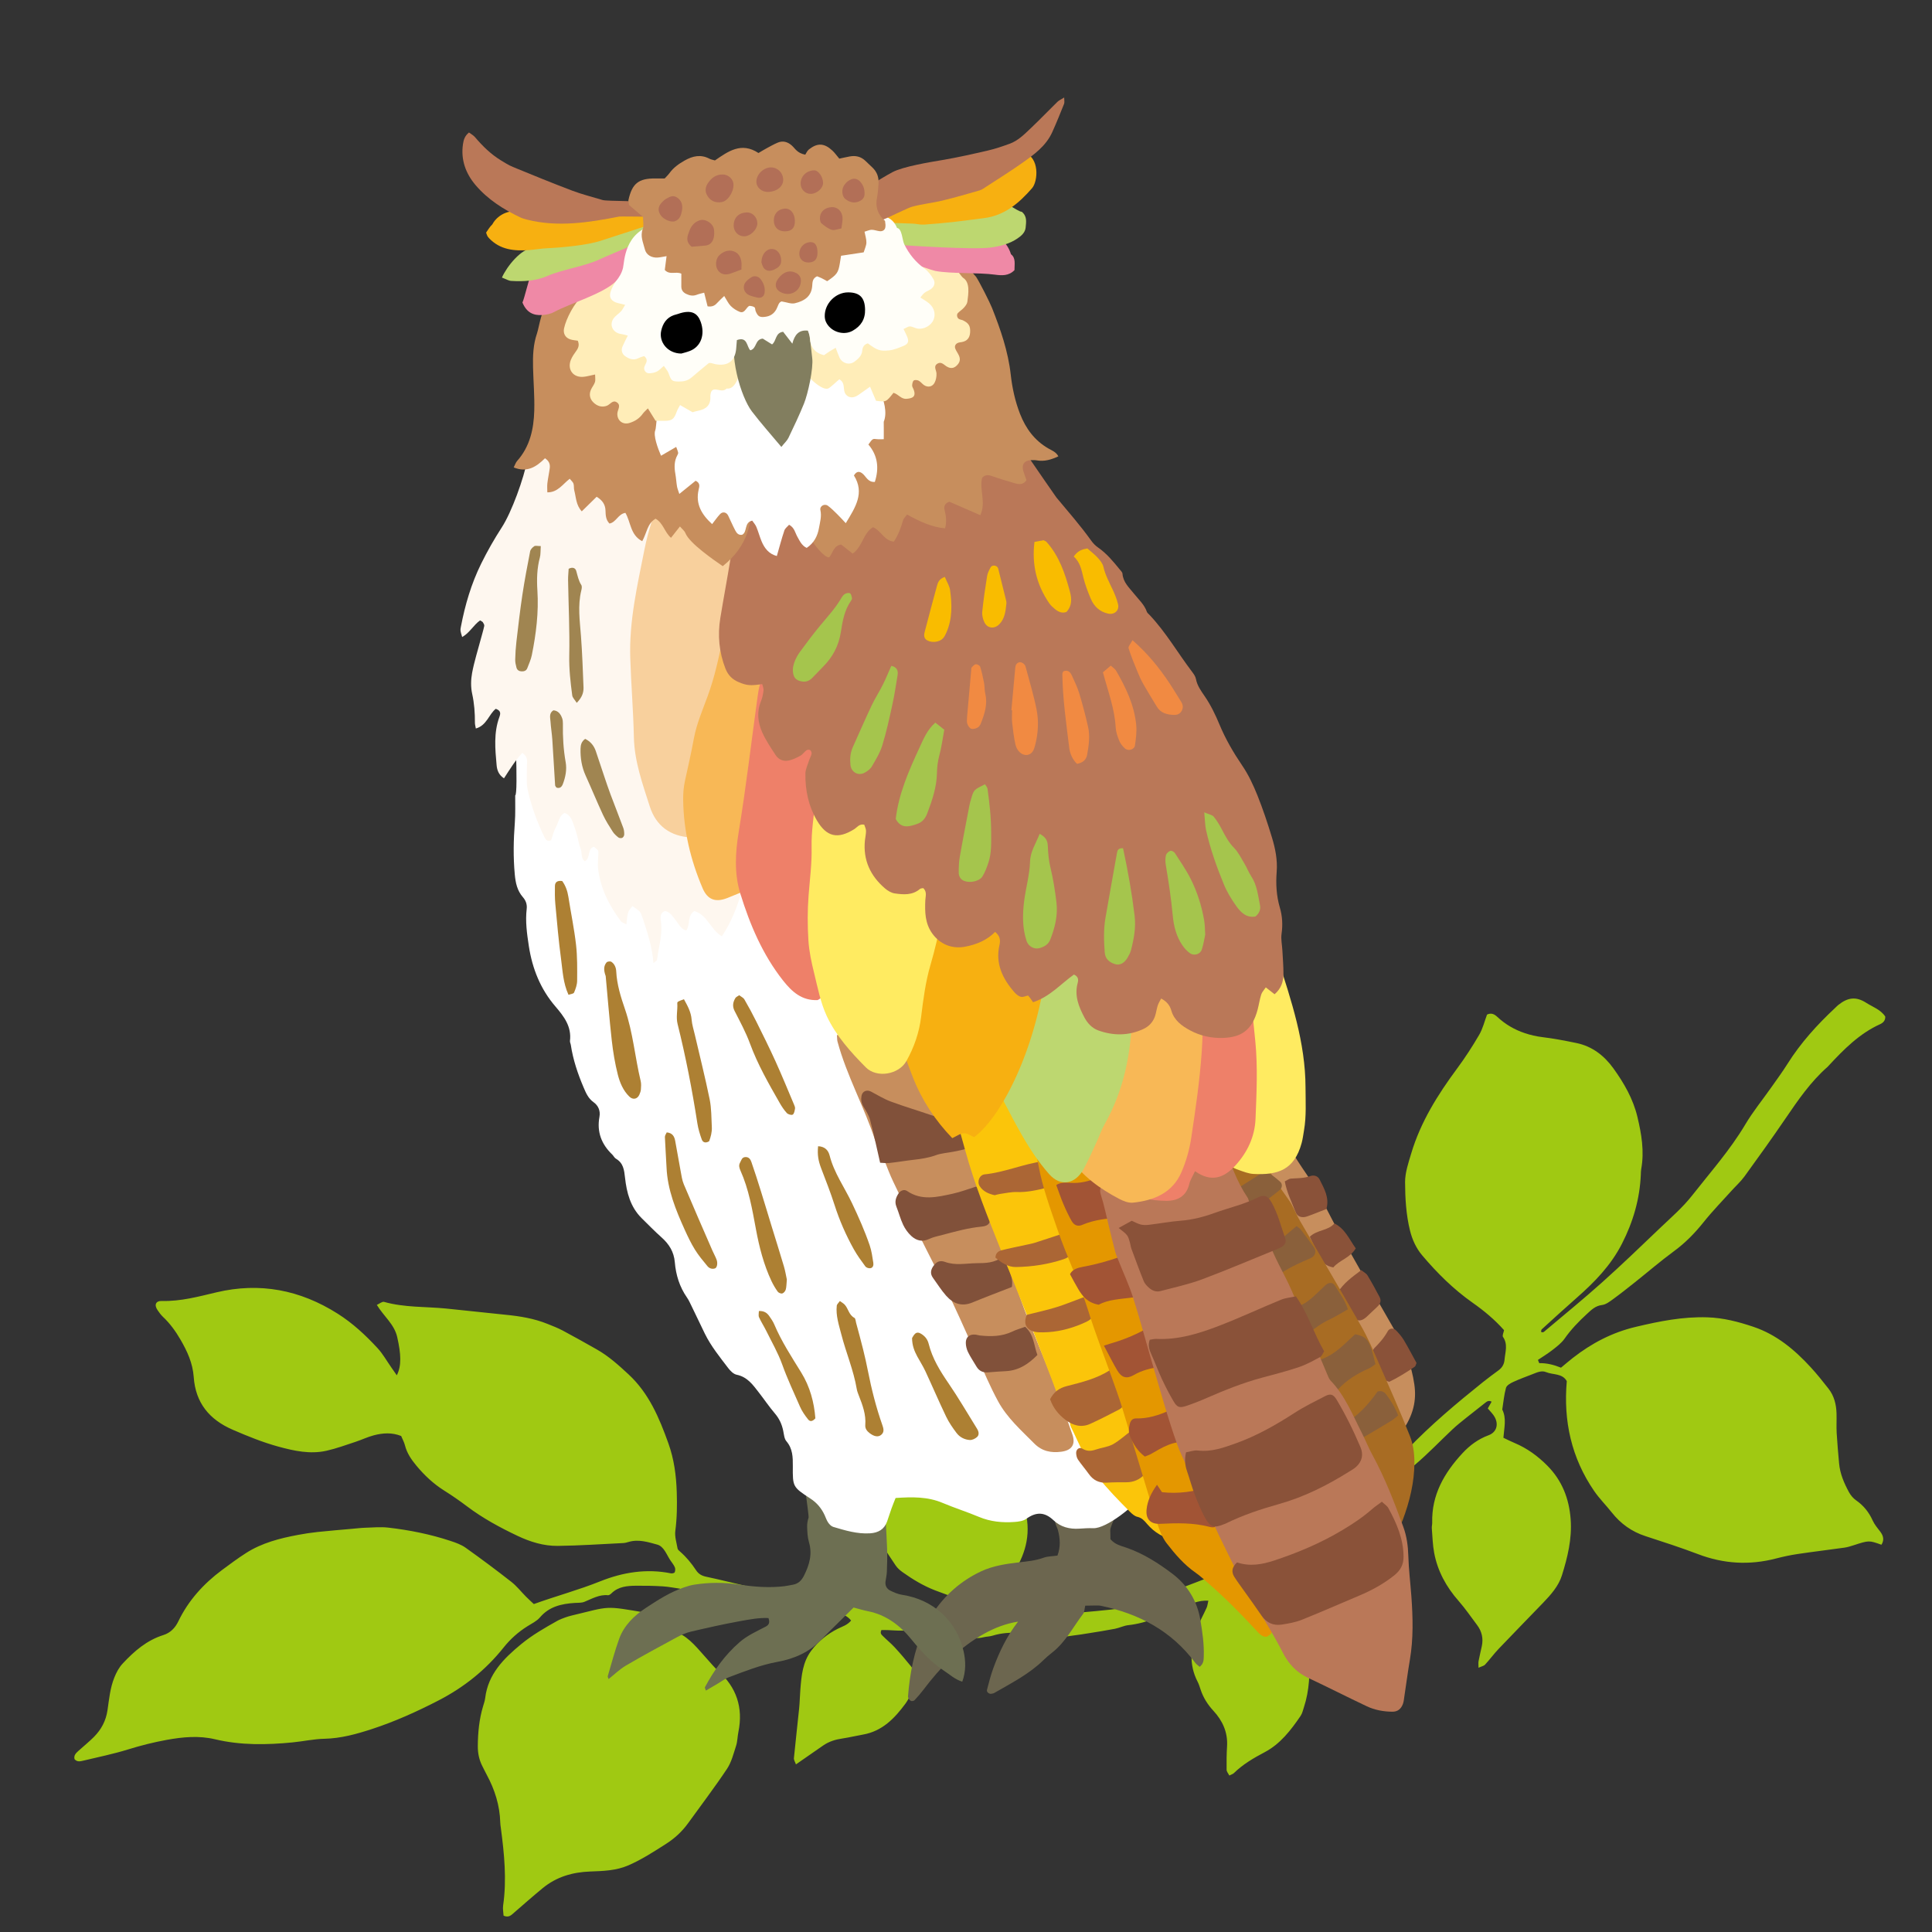 <?xml version="1.0" encoding="iso-8859-1"?>
<!-- Generator: Adobe Illustrator 29.1.0, SVG Export Plug-In . SVG Version: 9.03 Build 55587)  -->
<svg version="1.1" id="&#x30EC;&#x30A4;&#x30E4;&#x30FC;_1"
	 xmlns="http://www.w3.org/2000/svg" xmlns:xlink="http://www.w3.org/1999/xlink" x="0px" y="0px" viewBox="0 0 283.46 283.46"
	 style="enable-background:new 0 0 283.46 283.46;" xml:space="preserve">
<rect x="0" y="0" width="283.46" height="283.46" fill="#333333" stroke="none"/>
<g>
	<path style="fill-rule:evenodd;clip-rule:evenodd;fill:#A0C912;" d="M171.599,203.597c2.14-1.586,4.532-2.726,7.018-3.604
		c2.086-0.737,4.308-0.588,6.47-0.256c1.201,0.186,2.375,0.584,3.551,0.923c1.795,0.517,3.377,1.43,4.798,2.637
		c0.415,0.352,0.847,0.691,1.303,0.986c2.548,1.666,3.801,4.189,4.649,6.98c0.137,0.452,0.179,0.938,0.351,1.374
		c0.118,0.297,0.335,0.689,0.596,0.773c1.015,0.331,2.056,0.718,3.105,0.773c0.928,0.048,1.868-0.341,2.571-1.069
		c0.143-0.146,0.298-0.282,0.439-0.43c3.442-3.604,7.253-6.795,11.132-9.908c0.743-0.597,1.516-1.157,2.282-1.725
		c0.522-0.388,0.822-0.883,0.878-1.542c0.097-1.129,0.532-2.263-0.224-3.361c-0.134-0.195,0.091-0.637,0.154-0.986
		c-1.356-1.535-2.922-2.838-4.595-4.014c-2.809-1.974-5.226-4.371-7.428-6.979c-0.876-1.038-1.449-2.295-1.779-3.635
		c-0.573-2.33-0.708-4.723-0.718-7.093c-0.004-1.391,0.482-2.807,0.888-4.171c1.374-4.632,3.895-8.649,6.744-12.498
		c1.172-1.584,2.252-3.247,3.242-4.95c0.534-0.919,0.788-2.001,1.15-2.963c0.654-0.311,1.105-0.04,1.523,0.35
		c1.164,1.085,2.493,1.859,4.013,2.371c0.847,0.284,1.676,0.475,2.562,0.583c1.68,0.202,3.351,0.525,5.01,0.868
		c2.322,0.476,4.088,1.855,5.435,3.725c1.559,2.161,2.888,4.478,3.516,7.097c0.602,2.516,1.038,5.065,0.561,7.672
		c-0.049,0.266-0.046,0.542-0.057,0.814c-0.155,3.587-1.13,6.929-2.765,10.132c-1.616,3.168-4.005,5.63-6.628,7.93
		c-1.738,1.524-3.442,3.088-5.152,4.646c-0.075,0.067-0.062,0.232-0.092,0.361c0.306,0.185,0.497-0.065,0.675-0.216
		c2.762-2.329,5.564-4.611,8.253-7.02c2.89-2.587,5.688-5.277,8.491-7.96c1.623-1.551,3.353-3.038,4.728-4.791
		c2.684-3.423,5.586-6.684,7.825-10.453c1.107-1.867,2.497-3.567,3.751-5.351c0.823-1.168,1.673-2.32,2.434-3.53
		c1.938-3.086,4.358-5.749,7.008-8.222c0.15-0.14,0.289-0.293,0.449-0.42c1.405-1.118,2.6-1.27,4.103-0.307
		c0.958,0.612,2.112,0.989,2.782,2.006c0.035,0.573-0.305,0.918-0.739,1.116c-3.06,1.384-5.349,3.713-7.583,6.117
		c-0.047,0.049-0.086,0.105-0.14,0.151c-2.483,2.178-4.327,4.871-6.172,7.577c-1.953,2.867-3.976,5.686-6.015,8.494
		c-0.556,0.766-1.276,1.408-1.912,2.114c-1.367,1.517-2.796,2.981-4.067,4.573c-1.283,1.607-2.68,3.047-4.348,4.271
		c-1.972,1.447-3.829,3.051-5.745,4.574c-1.064,0.847-2.129,1.692-3.227,2.49c-0.491,0.357-1.044,0.782-1.607,0.85
		c-0.985,0.117-1.565,0.717-2.219,1.315c-1.206,1.106-2.33,2.271-3.277,3.622c-0.454,0.649-1.135,1.16-1.771,1.658
		c-0.684,0.537-1.436,0.987-2.135,1.458c0.11,0.256,0.163,0.477,0.212,0.476c1.082-0.02,2.11,0.239,3.172,0.664
		c0.591-0.487,1.149-0.972,1.732-1.427c2.764-2.162,5.792-3.748,9.245-4.563c3.458-0.819,6.897-1.513,10.492-1.398
		c2.365,0.075,4.569,0.655,6.765,1.393c3.385,1.14,6.032,3.354,8.4,5.932c0.921,1,1.769,2.067,2.61,3.139
		c0.83,1.056,1.14,2.311,1.181,3.631c0.029,0.952-0.033,1.911,0.02,2.861c0.085,1.493,0.224,2.982,0.355,4.471
		c0.135,1.522,0.732,2.9,1.447,4.222c0.249,0.458,0.622,0.907,1.048,1.202c1.1,0.766,1.88,1.736,2.43,2.956
		c0.273,0.609,0.738,1.141,1.146,1.683c0.455,0.608,0.559,1.216,0.143,1.877c-1.833-0.654-1.832-0.65-4.044,0.065
		c-0.453,0.146-0.913,0.293-1.382,0.36c-2.289,0.322-4.585,0.595-6.87,0.936c-1.073,0.159-2.143,0.39-3.194,0.663
		c-3.879,1.006-7.662,0.785-11.415-0.643c-2.541-0.967-5.135-1.802-7.722-2.646c-2.01-0.655-3.631-1.816-4.936-3.468
		c-0.845-1.067-1.822-2.038-2.589-3.154c-3.335-4.856-4.526-10.268-4.013-16.117c-0.668-1.182-2.021-0.894-3.047-1.326
		c-0.653-0.274-1.338,0.054-1.977,0.304c-0.951,0.372-1.915,0.717-2.84,1.145c-0.408,0.19-0.954,0.5-1.056,0.861
		c-0.286,1.031-0.377,2.118-0.547,3.184c0.652,1.304,0.278,2.666,0.167,4.141c0.541,0.255,1.069,0.527,1.616,0.755
		c1.852,0.774,3.439,1.934,4.841,3.349c2.156,2.179,3.188,4.835,3.412,7.87c0.21,2.848-0.454,5.565-1.285,8.219
		c-0.481,1.545-1.608,2.826-2.75,4.012c-2.17,2.254-4.363,4.488-6.523,6.756c-0.702,0.738-1.307,1.57-1.998,2.318
		c-0.19,0.205-0.536,0.265-0.965,0.463c0-0.455-0.038-0.717,0.008-0.963c0.139-0.735,0.315-1.463,0.475-2.195
		c0.243-1.135,0.01-2.17-0.682-3.094c-0.898-1.199-1.749-2.441-2.734-3.565c-1.796-2.043-3.061-4.346-3.568-7.015
		c-0.226-1.189-0.252-2.419-0.35-3.63c-0.021-0.268,0.063-0.543,0.057-0.813c-0.106-4.091,1.773-7.317,4.439-10.199
		c1.079-1.167,2.319-2.078,3.833-2.638c1.146-0.422,1.509-1.547,0.9-2.662c-0.249-0.462-0.659-0.836-1.015-1.27
		c0.197-0.349,0.377-0.669,0.56-0.991c-0.446-0.246-0.701-0.022-0.974,0.192c-0.9,0.717-1.815,1.418-2.713,2.141
		c-0.688,0.553-1.386,1.098-2.028,1.702c-1.836,1.723-3.572,3.559-5.489,5.185c-1.603,1.361-3.358,2.57-5.327,3.388
		c-1.023,0.425-1.878,1.043-2.713,1.771c-3.548,3.091-7.216,6.014-11.488,8.095c-1.458,0.712-2.892,1.517-4.067,2.689
		c-0.347,0.347-0.695,0.66-0.518,1.413c0.503,0.31,1.107,0.744,1.76,1.08c2.797,1.434,4.629,3.775,5.976,6.504
		c0.471,0.952,0.752,2.08,0.806,3.143c0.128,2.518,0.047,5.046-0.75,7.483c-0.147,0.45-0.25,0.945-0.51,1.327
		c-1.422,2.087-2.969,4.099-5.246,5.304c-1.64,0.866-3.211,1.782-4.542,3.084c-0.137,0.133-0.35,0.188-0.661,0.348
		c-0.149-0.298-0.395-0.567-0.398-0.84c-0.02-1.156-0.002-2.316,0.066-3.472c0.123-2.044-0.672-3.749-2.004-5.188
		c-0.858-0.927-1.487-1.933-1.879-3.114c-0.129-0.387-0.247-0.784-0.434-1.143c-1.331-2.559-1.023-5.152-0.118-7.725
		c0.381-1.085,0.973-2.093,1.443-3.149c0.122-0.276,0.147-0.598,0.245-1.02c-1.496-0.094-2.648,0.527-3.813,0.998
		c-2.583,1.043-5.091,2.286-7.922,2.591c-0.666,0.07-1.3,0.402-1.966,0.532c-1.266,0.248-2.542,0.441-3.816,0.648
		c-0.807,0.13-1.613,0.262-2.426,0.357c-1.264,0.151-2.538,0.524-3.792-0.06c-2.638-0.188-5.275-0.755-7.908,0.062
		c-0.451,0.142-0.947,0.128-1.407,0.247c-0.766,0.193-1.497,0.143-2.17-0.261c-1.341-0.808-2.801-1.007-4.328-0.938
		c-1.769,0.082-3.537,0.169-5.307,0.217c-0.747,0.021-1.495-0.057-2.244-0.083c-0.312-0.01-0.624-0.002-0.863-0.002
		c-0.24,0.471,0.014,0.675,0.181,0.848c0.574,0.58,1.218,1.094,1.768,1.693c0.829,0.9,1.622,1.833,2.388,2.784
		c0.755,0.936,0.817,2.014,0.38,3.091c-0.329,0.815-0.67,1.66-1.184,2.362c-1.593,2.174-3.42,4.068-6.26,4.561
		c-1.003,0.175-1.995,0.42-3.003,0.569c-1.027,0.15-1.984,0.443-2.842,1.044c-1.275,0.892-2.558,1.775-3.972,2.756
		c-0.122-0.357-0.324-0.648-0.297-0.919c0.235-2.436,0.521-4.868,0.767-7.302c0.094-0.948,0.104-1.903,0.184-2.854
		c0.162-1.97,0.334-3.928,1.593-5.606c1.047-1.393,2.346-2.439,3.889-3.217c0.653-0.331,1.399-0.525,1.957-1.209
		c-0.567-0.702-1.297-0.984-2.103-1.082c-3.174-0.385-6.347-0.743-9.519-1.131c-1.079-0.132-2.156-0.29-3.225-0.49
		c-2.069-0.39-4.131-0.817-6.304-1.251c-0.555,0.754-1.122,1.459-2.241,1.456c-0.535-0.002-1.165,0.405-1.586,0.803
		c-0.682,0.642-1.34,1.345-1.842,2.325c0.488,0.41,0.884,0.91,1.4,1.147c1.812,0.833,2.939,2.392,4.223,3.791
		c0.549,0.597,1.054,1.243,1.656,1.781c2.727,2.439,3.734,5.428,3.002,9.014c-0.136,0.665-0.129,1.369-0.335,2.009
		c-0.375,1.159-0.676,2.402-1.336,3.393c-1.81,2.716-3.793,5.316-5.702,7.966c-0.887,1.232-1.976,2.232-3.257,3.05
		c-1.779,1.135-3.54,2.281-5.488,3.132c-1.8,0.786-3.719,0.843-5.596,0.91c-2.622,0.094-4.964,0.776-6.99,2.436
		c-1.418,1.164-2.793,2.382-4.182,3.582c-0.411,0.355-0.773,0.809-1.563,0.465c-0.024-0.446-0.141-0.981-0.068-1.488
		c0.549-3.815,0.166-7.598-0.334-11.379c-0.036-0.27-0.08-0.541-0.087-0.814c-0.069-2.496-0.8-4.802-1.979-6.985
		c-0.226-0.416-0.43-0.847-0.646-1.27c-0.474-0.926-0.674-1.892-0.668-2.949c0.013-1.986,0.2-3.937,0.774-5.845
		c0.116-0.391,0.257-0.783,0.306-1.186c0.424-3.533,2.717-5.809,5.275-7.918c1.638-1.349,3.471-2.394,5.311-3.427
		c0.353-0.198,0.742-0.338,1.123-0.48c0.318-0.117,0.647-0.216,0.978-0.295c5.757-1.378,4.678-1.476,11.048-0.384
		c0.899,0.155,1.567,0.036,2.212-0.631c0.416-0.431,0.964-0.766,1.508-1.026c0.772-0.368,1.11-0.944,1.136-1.898
		c-0.848-0.119-1.705-0.295-2.57-0.346c-1.291-0.079-2.588-0.101-3.883-0.088c-1.293,0.013-2.579,0.111-3.59,1.096
		c-0.142,0.139-0.358,0.312-0.523,0.297c-1.292-0.128-2.344,0.517-3.468,0.968c-0.425,0.17-0.939,0.13-1.413,0.161
		c-1.944,0.127-3.745,0.523-5.109,2.124c-0.47,0.55-1.193,0.895-1.827,1.292c-1.346,0.841-2.518,1.89-3.496,3.117
		c-2.632,3.302-5.825,5.852-9.588,7.792c-3.156,1.627-6.374,3.079-9.737,4.177c-2.255,0.736-4.542,1.374-6.967,1.428
		c-1.556,0.032-3.103,0.377-4.658,0.53c-3.812,0.375-7.623,0.442-11.378-0.452c-2.378-0.567-4.726-0.344-7.07,0.078
		c-1.936,0.351-3.84,0.829-5.727,1.416c-2.138,0.665-4.345,1.108-6.525,1.634c-0.452,0.108-0.936,0.235-1.31-0.216
		c-0.141-0.564,0.222-0.895,0.573-1.215c0.754-0.689,1.561-1.325,2.278-2.05c1.074-1.086,1.754-2.345,1.987-3.924
		c0.235-1.6,0.377-3.232,1-4.781c0.315-0.783,0.684-1.476,1.242-2.073c1.688-1.806,3.519-3.396,5.952-4.162
		c1.004-0.315,1.717-1.017,2.194-2.008c1.476-3.069,3.703-5.521,6.42-7.54c1.147-0.853,2.299-1.707,3.501-2.478
		c2.335-1.499,4.976-2.172,7.665-2.674c0.934-0.174,1.875-0.32,2.819-0.42c1.692-0.18,3.387-0.317,5.082-0.469
		c0.675-0.061,1.351-0.141,2.028-0.161c1.086-0.035,2.186-0.137,3.259-0.017c3.113,0.357,6.183,0.969,9.163,1.956
		c0.768,0.254,1.568,0.537,2.217,0.998c2.271,1.618,4.509,3.285,6.705,5.005c0.797,0.623,1.434,1.449,2.155,2.174
		c0.377,0.378,0.774,0.736,1.146,1.086c3.294-1.187,6.569-2.065,9.73-3.332c3.309-1.327,6.801-1.901,10.394-1.173
		c0.173,0.036,0.497-0.044,0.545-0.158c0.09-0.215,0.109-0.528,0.017-0.737c-0.163-0.367-0.432-0.691-0.661-1.028
		c-0.565-0.842-0.929-2.025-1.921-2.298c-1.346-0.367-2.76-0.827-4.214-0.383c-0.261,0.08-0.532,0.147-0.8,0.16
		c-3.194,0.154-6.389,0.378-9.585,0.415c-2.056,0.024-4.034-0.59-5.891-1.47c-2.586-1.226-5.098-2.586-7.395-4.316
		c-1.086-0.818-2.204-1.599-3.356-2.32c-1.578-0.989-2.906-2.239-4.088-3.658c-0.745-0.895-1.396-1.841-1.687-3.001
		c-0.116-0.455-0.353-0.878-0.554-1.36c-1.33-0.534-2.676-0.449-3.998-0.103c-0.916,0.238-1.782,0.661-2.684,0.957
		c-1.42,0.465-2.831,0.99-4.283,1.315c-2.393,0.535-4.744,0.019-7.05-0.61c-2.295-0.629-4.489-1.521-6.68-2.468
		c-3.479-1.502-5.47-3.98-5.737-7.723c-0.146-2.051-0.938-3.772-1.942-5.503c-0.725-1.249-1.541-2.375-2.585-3.358
		c-0.295-0.277-0.535-0.618-0.769-0.953c-0.541-0.774-0.292-1.391,0.623-1.364c2.76,0.075,5.367-0.642,8.022-1.27
		c6.343-1.499,12.257-0.363,17.779,3.142c2.217,1.405,4.087,3.152,5.838,5.045c0.777,0.841,1.347,1.872,2.009,2.817
		c0.262,0.375,0.521,0.749,0.818,1.174c0.712-1.408,0.625-3.104,0.062-5.604c-0.43-1.907-1.974-3.042-2.992-4.728
		c0.404-0.179,0.789-0.518,1.058-0.442c2.987,0.844,6.075,0.68,9.116,0.978c2.905,0.285,5.804,0.625,8.709,0.912
		c2.104,0.205,4.177,0.541,6.149,1.338c0.755,0.305,1.522,0.595,2.239,0.977c1.682,0.895,3.342,1.831,5,2.771
		c1.731,0.98,3.19,2.296,4.646,3.646c3.007,2.783,4.513,6.383,5.855,10.119c0.839,2.338,1.155,4.722,1.232,7.19
		c0.06,1.902,0.039,3.771-0.211,5.66c-0.111,0.837,0.181,1.73,0.329,2.59c0.029,0.17,0.221,0.331,0.369,0.458
		c0.92,0.8,1.684,1.733,2.353,2.744c0.363,0.549,0.83,0.807,1.483,0.944c2.125,0.448,4.229,0.995,6.347,1.476
		c2.054,0.465,4.108,0.94,6.177,1.331c3.537,0.665,7.088,1.263,10.629,1.903c0.411,0.074,0.781,0.175,1.152-0.14
		c0.117-0.099,0.438-0.144,0.527-0.062c1.073,0.976,2.425,0.728,3.667,0.795c3.061,0.164,6.127,0.213,9.191,0.31
		c0.136,0.005,0.273,0.017,0.409,0.017c0.537,0,1.134,0.137,1.468-0.45c0.249-0.434-0.26-1.056-1.183-1.406
		c-1.585-0.604-3.191-1.156-4.775-1.765c-1.723-0.662-3.294-1.607-4.794-2.675c-0.381-0.271-0.759-0.599-1.018-0.984
		c-1.367-2.032-2.73-4.065-3.69-6.344c-0.682-1.616-0.719-3.32-0.851-5.008c-0.096-1.212,0.118-2.434,0.217-3.648
		c0.218-2.697,1.348-5.101,2.045-7.64c0.214-0.784,0.393-1.578,0.564-2.373c0.074-0.336,0.084-0.696,0.474-0.825
		c0.48-0.161,0.756,0.162,1.024,0.477c1.585,1.861,3.767,2.615,6.023,3.203c0.918,0.239,1.865,0.363,2.794,0.566
		c0.464,0.101,0.916,0.261,1.376,0.391c1.271,0.355,2.313,1.042,3.306,1.93c2.196,1.957,3.702,4.311,4.625,7.089
		c0.534,1.615,0.969,3.238,1.278,4.917c0.638,3.481-0.495,6.438-2.466,9.188c-0.436,0.607-0.955,1.154-1.421,1.742
		c-0.837,1.055-1.188,1.827-1.548,3.411c0.36,0.098,0.722,0.258,1.094,0.283c2.72,0.184,5.438,0.249,8.159-0.062
		c2.841-0.323,5.696-0.511,8.539-0.824c2.439-0.27,4.835-0.783,7.084-1.797c2.607-1.178,5.3-2.124,7.956-3.172
		c2.785-1.099,5.551-2.26,8.262-3.527c1.089-0.508,2.042-1.33,2.994-2.09c0.688-0.549,1.323-1.188,1.895-1.861
		c1.911-2.254,4.394-3.622,7.096-4.648c1.167-0.443,2.185-1.098,3.097-1.931c0.134-0.121,0.206-0.312,0.314-0.486
		c-0.939-0.275-1.526-0.384-2.148-0.245c-0.793,0.178-1.623,0.319-2.345,0.671c-1.778,0.87-3.637,1.517-5.492,2.189
		c-0.974,0.354-1.955,0.594-2.985,0.598c-1.908,0.008-3.82,0.069-5.723-0.037c-3.378-0.187-6.347-1.453-8.834-3.749
		c-0.963-0.888-1.592-2.008-1.891-3.32c-0.27-1.189-0.7-2.344-0.967-3.535c-0.394-1.749-1.627-2.591-3.18-3.113
		c-0.561-0.186-1.149-0.281-1.644-0.399c-0.209-0.504,0.109-0.697,0.307-0.739c1.06-0.22,2.134-0.377,3.201-0.557l-0.045-0.062
		c-0.211,0.241,3.183-0.847,1.627-0.817L171.599,203.597z"/>
	<g>
		<path style="fill-rule:evenodd;clip-rule:evenodd;fill:#6C664F;" d="M149.37,237.922c-1.791,0.284-3.42,0.911-4.963,1.765
			c-3.648,2.018-6.444,4.958-8.928,8.236c-0.409,0.54-0.85,1.054-1.316,1.542c-0.105,0.11-0.439,0.157-0.548,0.074
			c-0.188-0.142-0.411-0.419-0.395-0.622c0.258-3.405,0.917-6.73,2.264-9.884c0.317-0.743,0.793-1.425,1.233-2.11
			c1.804-2.819,4.232-4.975,7.243-6.385c1.729-0.81,3.65-1.094,5.546-1.314c1.217-0.142,2.421-0.247,3.594-0.675
			c0.618-0.227,1.328-0.213,2.049-0.315c0.474-1.288,0.4-2.542,0.052-3.799c-0.092-0.325-0.292-0.623-0.363-0.952
			c-0.346-1.539-3.558-13.275-1.962-13.536c0.602-0.098,7.604,1.241,8.209,1.198c0.809-0.057,3.98-0.575,4.767-0.435
			c1.412,0.253-1.273,7.434-1.187,8.891c0.027,0.476-1.777,4.375-1.767,4.851c0.01,0.475,0.02,0.949,0.027,1.376
			c0.668,0.794,1.556,0.973,2.377,1.258c2.473,0.857,4.664,2.262,6.712,3.811c2.218,1.682,3.648,3.996,4.11,6.818
			c0.289,1.746,0.552,3.492,0.493,5.271c-0.018,0.546,0,1.085-0.605,1.568c-0.215-0.197-0.488-0.375-0.671-0.619
			c-3.473-4.659-8.234-7.179-13.817-8.337c-0.263-0.053-0.541-0.044-0.814-0.043c-0.471-0.001-0.941,0.017-1.484,0.026
			c-0.114,0.465-0.101,0.919-0.315,1.202c-1.471,1.934-2.581,4.157-4.555,5.691c-0.428,0.332-0.844,0.685-1.23,1.064
			c-2.119,2.079-4.741,3.4-7.27,4.862c-0.113,0.064-0.261,0.071-0.392,0.104c-0.321,0.082-0.745-0.249-0.658-0.571
			c0.278-1.051,0.543-2.108,0.912-3.128C146.605,242.369,147.721,240.048,149.37,237.922z"/>
		<path style="fill-rule:evenodd;clip-rule:evenodd;fill:#6D6F52;" d="M125.237,235.854c-0.781,0.773-1.601,1.582-2.416,2.392
			c-0.774,0.768-1.563,1.52-2.314,2.31c-1.758,1.852-3.96,2.816-6.426,3.266c-2.492,0.455-4.832,1.393-7.185,2.276
			c-0.502,0.189-0.944,0.538-1.413,0.814c-0.629,0.372-1.259,0.743-1.915,1.131c-0.081-0.263-0.185-0.416-0.144-0.492
			c1.325-2.477,2.927-4.734,5.071-6.598c1.156-1.005,2.519-1.605,3.841-2.296c0.543-0.284,0.619-0.65,0.411-1.262
			c-1.388-0.062-2.788,0.206-4.168,0.455c-2.407,0.436-4.797,0.977-7.181,1.534c-0.719,0.169-1.426,0.478-2.08,0.83
			c-2.512,1.354-5.025,2.714-7.486,4.157c-0.914,0.534-1.688,1.305-2.541,1.98c-0.054-0.184-0.151-0.33-0.119-0.437
			c0.539-1.823,1.021-3.669,1.666-5.455c0.719-1.992,2.204-3.415,3.931-4.557c1.756-1.159,3.535-2.295,5.543-2.988
			c0.511-0.178,1.038-0.339,1.57-0.42c2.167-0.336,4.331-0.349,6.513-0.016c2.217,0.337,4.455,0.517,6.701,0.245
			c0.402-0.049,0.801-0.144,1.203-0.21c0.81-0.135,1.295-0.609,1.663-1.342c0.789-1.569,1.251-3.14,0.725-4.913
			c-0.209-0.707-0.238-1.48-0.265-2.226c-0.017-0.467,0.073-0.954,0.216-1.399c0.065-0.2-0.956-7.234-0.836-7.092
			c0.124,0.146,8.4,1.986,11.253,1.705c0.729-0.073,1.062,9.193,1.096,9.893c0.053,1.151,0.008,2.312-0.031,3.466
			c-0.016,0.474-0.133,0.943-0.198,1.417c-0.081,0.614,0.177,1.094,0.707,1.352c0.54,0.264,1.117,0.52,1.704,0.608
			c4.539,0.689,8.005,3.761,9.038,8.265c0.326,1.423,0.377,2.938-0.189,4.486c-1.083-0.338-1.827-1.049-2.652-1.587
			c-1.896-1.233-3.39-2.872-4.819-4.631c-1.645-2.024-3.705-3.601-6.385-4.126C126.666,236.261,126.021,236.057,125.237,235.854z"/>
		<path style="fill-rule:evenodd;clip-rule:evenodd;fill:#C78E5D;" d="M205.679,210.061c-0.605-0.868-1.006-1.294-1.234-1.796
			c-1.46-3.244-2.798-6.55-4.352-9.747c-1.254-2.582-2.703-5.077-4.169-7.551c-1.703-2.867-3.526-5.668-5.28-8.506
			c-0.728-1.175-1.474-2.34-2.116-3.561c-2.904-5.512-6.693-10.457-10.019-15.699c-1.904-3.008-4.024-5.88-6.14-8.743
			c-0.787-1.062-1.087-2.214-1.607-3.629c2.662,0,5.024,0,7.785,0c1.61,1.647,2.776,4.026,4.116,6.275
			c2.999,5.036,5.643,10.274,8.993,15.12c1.956,2.827,3.35,6.032,5.047,9.045c2.651,4.709,5.32,9.409,8.029,14.086
			c1.403,2.424,2.374,4.987,2.776,7.753C207.852,205.469,207.379,207.628,205.679,210.061z"/>
		<g>
			<path style="fill-rule:evenodd;clip-rule:evenodd;fill:#F19BB1;" d="M174.472,109.626c1.939,0.683,3.248,2.235,4.566,3.743
				c0.33,0.376,0.456,0.974,0.561,1.494c0.152,0.764-0.442,1.357-1.186,1.22c-1.017-0.19-1.948-0.555-2.523-1.501
				c-0.734-1.207-1.487-2.406-1.948-3.755C173.759,110.294,173.871,109.909,174.472,109.626z"/>
			<path style="fill-rule:evenodd;clip-rule:evenodd;fill:#F19BB1;" d="M169.589,112.866c-0.031,0.099,0.006-0.308,0.214-0.593
				c0.2-0.273,0.674-0.027,1.113,0.564c0.89,1.196,1.791,2.379,2.36,3.786c0.293,0.727,0.364,1.443,0.268,2.193
				c-0.065,0.504-0.327,0.891-0.843,1.047c-0.515,0.158-1.093-0.043-1.433-0.516c-0.155-0.218-0.301-0.457-0.395-0.708
				C170.245,116.929,169.508,115.243,169.589,112.866z"/>
			<path style="fill-rule:evenodd;clip-rule:evenodd;fill:#F19BB1;" d="M163.79,113.397c0.48,0.147,0.81,0.147,0.92,0.302
				c0.35,0.487,0.665,1.011,0.907,1.558c0.548,1.234,0.897,2.556,1.663,3.694c0.444,0.66,0.427,1.413,0.359,2.16
				c-0.074,0.801-0.812,1.103-1.475,0.59c-0.662-0.512-1.083-1.178-1.313-2.001C164.309,117.748,163.877,115.78,163.79,113.397z"/>
			<path style="fill-rule:evenodd;clip-rule:evenodd;fill:#F19BB1;" d="M158.384,124.664c-0.18-2.82-0.359-5.649-0.533-8.38
				c0.494-0.529,0.871-0.329,1.104,0.019c0.257,0.387,0.447,0.841,0.56,1.293c0.241,0.988,0.331,2.019,0.64,2.982
				c0.382,1.195,0.043,2.29-0.239,3.402C159.768,124.567,159.431,124.688,158.384,124.664z"/>
		</g>
		<g>
			<path style="fill-rule:evenodd;clip-rule:evenodd;fill:#8A5239;" d="M201.231,198.547c0.182-0.357,0.237-0.574,0.371-0.709
				c0.766-0.765,1.478-1.558,2.003-2.52c0.254-0.464,0.846-0.514,1.219-0.128c0.42,0.435,0.83,0.9,1.139,1.416
				c0.658,1.1,1.248,2.238,1.868,3.367c-0.098,0.211-0.13,0.463-0.27,0.557c-1.225,0.824-2.476,1.613-3.721,2.205
				c-1.327-0.363-1.682-1.307-1.747-2.353C202.049,199.657,201.743,199.115,201.231,198.547z"/>
			<path style="fill-rule:evenodd;clip-rule:evenodd;fill:#8A5239;" d="M194.61,177.38c-0.93,0.36-1.863,0.753-2.818,1.086
				c-0.763,0.267-1.438,0.074-1.711-0.646c-0.55-1.446-1.278-2.84-1.577-4.486c0.322-0.154,0.601-0.39,0.898-0.411
				c0.947-0.071,1.893-0.026,2.817-0.364c0.551-0.203,1.129-0.039,1.406,0.519C194.288,174.402,195.071,175.717,194.61,177.38z"/>
			<path style="fill-rule:evenodd;clip-rule:evenodd;fill:#8A5239;" d="M196.253,189.664c0.895-1.449,2.161-2.318,3.472-3.31
				c0.341,0.28,0.727,0.467,0.915,0.773c0.63,1.031,1.203,2.1,1.771,3.168c0.249,0.467,0.146,0.938-0.217,1.309
				c-0.469,0.48-0.99,0.911-1.465,1.391c-1.149,1.165-1.838,0.841-2.648-0.245C197.365,191.794,196.848,190.689,196.253,189.664z"/>
			<path style="fill-rule:evenodd;clip-rule:evenodd;fill:#8A5239;" d="M198.915,183.159c-0.854,1.423-2.4,1.724-3.294,2.796
				c-1.109-0.201-1.759-0.795-2.162-1.736c-0.396-0.921-0.845-1.816-1.288-2.762c1.084-1.059,2.679-0.855,3.611-1.958
				C197.347,180.286,197.932,181.775,198.915,183.159z"/>
		</g>
		<path style="fill-rule:evenodd;clip-rule:evenodd;fill:#FFFFFF;" d="M111.325,109.491c0.362,0.731,15.745,13.944,18.072,13.299
			c0.452,0.471,10.809,29.286,12.958,33.078c1.681,2.965,17.566,32.566,18.414,32.395c0.441,0.819,6.372,30.146,6.82,31.03
			c-0.944,1.526-5.231,4.996-7.186,4.922c-0.678-0.025-1.361,0.019-2.041,0.066c-1.428,0.097-2.745-0.235-3.781-1.222
			c-1.315-1.253-2.567-1.259-4.008-0.218c-0.454,0.329-1.145,0.417-1.736,0.459c-1.779,0.126-3.52-0.038-5.204-0.743
			c-1.754-0.737-3.579-1.311-5.332-2.052c-2.211-0.937-4.486-0.884-6.9-0.722c-0.21,0.534-0.415,1.025-0.594,1.525
			c-0.229,0.637-0.425,1.283-0.652,1.921c-0.419,1.173-1.305,1.662-2.504,1.738c-1.879,0.117-3.639-0.419-5.397-0.943
			c-0.29-0.087-0.562-0.37-0.743-0.632c-0.228-0.329-0.353-0.73-0.524-1.1c-0.469-1.004-1.126-1.801-2.089-2.428
			c-2.599-1.695-2.596-1.732-2.575-4.75c0.009-1.312-0.007-2.561-0.94-3.654c-0.318-0.373-0.36-1.003-0.468-1.526
			c-0.193-0.954-0.57-1.786-1.215-2.541c-0.838-0.983-1.563-2.061-2.357-3.082c-0.874-1.126-1.688-2.293-3.258-2.612
			c-0.469-0.096-0.936-0.569-1.252-0.987c-1.229-1.62-2.521-3.203-3.423-5.047c-0.658-1.345-1.293-2.699-1.948-4.044
			c-0.209-0.427-0.404-0.869-0.674-1.256c-1.082-1.555-1.624-3.313-1.777-5.156c-0.129-1.548-0.836-2.663-1.942-3.654
			c-1.013-0.907-1.968-1.881-2.935-2.838c-1.642-1.629-2.188-3.739-2.429-5.922c-0.125-1.136-0.243-2.157-1.339-2.795
			c-0.221-0.129-0.344-0.419-0.539-0.607c-1.585-1.521-2.28-3.328-1.875-5.532c0.16-0.873-0.154-1.642-0.876-2.157
			c-0.767-0.549-1.099-1.334-1.45-2.159c-0.858-2.011-1.549-4.064-1.875-6.23c-0.03-0.202-0.147-0.406-0.124-0.598
			c0.25-2.101-0.864-3.568-2.141-5.054c-2.182-2.538-3.387-5.543-3.894-8.853c-0.278-1.816-0.531-3.622-0.315-5.463
			c0.076-0.645-0.125-1.224-0.546-1.701c-0.855-0.974-1.087-2.114-1.205-3.383c-0.232-2.52-0.186-5.019,0.009-7.536
			c0.104-1.347,0.043-2.707,0.057-4.02c0.495-0.142-0.147-12.927-0.071-12.673C76.386,106.914,111.185,109.209,111.325,109.491z"/>
		<g>
			<path style="fill-rule:evenodd;clip-rule:evenodd;fill:#AD8033;" d="M88.867,143.212c-0.331-0.907-0.291-1.513,0.133-2.014
				c0.116-0.137,0.546-0.186,0.7-0.082c0.473,0.321,0.687,0.846,0.713,1.407c0.096,1.928,0.67,3.757,1.286,5.548
				c1.176,3.433,1.463,7.046,2.302,10.542c0.093,0.389,0.063,0.816,0.032,1.221c-0.02,0.263-0.118,0.528-0.225,0.773
				c-0.291,0.67-0.956,0.794-1.481,0.277c-0.905-0.889-1.384-2.047-1.682-3.217c-0.418-1.642-0.697-3.334-0.887-5.02
				C89.396,149.41,89.14,146.161,88.867,143.212z"/>
			<path style="fill-rule:evenodd;clip-rule:evenodd;fill:#AD8033;" d="M100.348,146.607c0.513,0.936,1.036,1.852,1.125,2.979
				c0.057,0.738,0.293,1.464,0.463,2.192c0.736,3.173,1.536,6.333,2.186,9.521c0.27,1.32,0.242,2.704,0.316,4.061
				c0.04,0.752-0.164,1.467-0.395,2.086c-0.555,0.331-0.935,0.144-1.083-0.27c-0.274-0.762-0.517-1.552-0.641-2.35
				c-0.762-4.902-1.703-9.77-2.903-14.582c-0.258-1.029,0.022-2.021-0.045-3.028C99.354,146.973,99.491,146.917,100.348,146.607z"/>
			<path style="fill-rule:evenodd;clip-rule:evenodd;fill:#AD8033;" d="M123.224,190.886c0.299,0.221,0.539,0.347,0.709,0.532
				c0.54,0.587,0.608,1.513,1.422,1.934c0.166,0.085,0.184,0.476,0.252,0.731c0.35,1.309,0.711,2.614,1.035,3.929
				c0.262,1.051,0.497,2.111,0.707,3.174c0.526,2.664,1.191,5.292,2.092,7.855c0.185,0.527,0.359,1.067-0.169,1.491
				c-0.438,0.354-1.035,0.23-1.675-0.258c-0.407-0.308-0.685-0.688-0.644-1.2c0.125-1.547-0.406-2.938-0.952-4.33
				c-0.122-0.315-0.248-0.641-0.304-0.972c-0.465-2.755-1.577-5.325-2.266-8.017c-0.351-1.369-0.82-2.739-0.661-4.189
				C122.792,191.355,123.031,191.162,123.224,190.886z"/>
			<path style="fill-rule:evenodd;clip-rule:evenodd;fill:#AD8033;" d="M133.817,196.316c0.093-0.136,0.229-0.449,0.461-0.649
				c0.288-0.246,0.617-0.14,0.934,0.066c0.539,0.351,0.886,0.802,1.045,1.439c0.537,2.146,1.669,3.979,2.911,5.788
				c1.461,2.128,2.757,4.373,4.122,6.564c0.036,0.059,0.071,0.118,0.104,0.176c0.228,0.389,0.281,0.841-0.039,1.132
				c-0.273,0.251-0.721,0.468-1.076,0.444c-0.759-0.052-1.465-0.409-1.928-1.021c-0.573-0.756-1.126-1.555-1.534-2.406
				c-1.059-2.207-2.022-4.462-3.054-6.681c-0.344-0.739-0.796-1.427-1.182-2.148C134.162,198.235,133.823,197.42,133.817,196.316z"
				/>
			<path style="fill-rule:evenodd;clip-rule:evenodd;fill:#AD8033;" d="M97.823,166.142c0.866,0.081,1.121,0.62,1.24,1.245
				c0.278,1.468,0.518,2.943,0.795,4.411c0.126,0.665,0.213,1.357,0.473,1.972c1.373,3.258,2.796,6.497,4.205,9.739
				c0.19,0.436,0.43,0.852,0.597,1.297c0.203,0.539,0.073,1.192-0.232,1.293c-0.436,0.144-0.843-0.01-1.108-0.332
				c-0.646-0.784-1.306-1.569-1.837-2.43c-0.572-0.923-1.042-1.914-1.492-2.904c-1.32-2.923-2.531-5.878-2.67-9.149
				c-0.064-1.487-0.184-2.973-0.241-4.463C97.544,166.592,97.734,166.352,97.823,166.142z"/>
			<path style="fill-rule:evenodd;clip-rule:evenodd;fill:#AD8033;" d="M115.445,187.736c-0.064,0.666-0.051,1.086-0.161,1.469
				c-0.066,0.23-0.293,0.507-0.503,0.567c-0.191,0.056-0.55-0.087-0.673-0.259c-0.354-0.49-0.664-1.021-0.923-1.568
				c-1.135-2.412-1.788-4.979-2.272-7.584c-0.545-2.934-1.045-5.872-2.275-8.622c-0.175-0.392-0.281-0.769-0.056-1.163
				c0.191-0.332,0.25-0.794,0.786-0.814c0.516-0.02,0.745,0.344,0.874,0.717c0.488,1.404,0.94,2.82,1.382,4.24
				c0.545,1.744,1.067,3.495,1.602,5.243c0.598,1.947,1.214,3.889,1.791,5.843C115.225,186.515,115.34,187.251,115.445,187.736z"/>
			<path style="fill-rule:evenodd;clip-rule:evenodd;fill:#AD8033;" d="M120.03,168.17c1.032,0.047,1.505,0.631,1.694,1.374
				c0.648,2.541,2.179,4.659,3.281,6.979c0.962,2.027,1.869,4.069,2.595,6.188c0.284,0.826,0.396,1.714,0.533,2.583
				c0.053,0.329-0.044,0.731-0.457,0.78c-0.227,0.028-0.577-0.086-0.705-0.259c-0.603-0.818-1.21-1.646-1.704-2.531
				c-1.159-2.079-2.108-4.249-2.834-6.524c-0.578-1.807-1.276-3.575-1.954-5.35C120.065,170.321,119.902,169.433,120.03,168.17z"/>
			<path style="fill-rule:evenodd;clip-rule:evenodd;fill:#AD8033;" d="M108.455,146.019c0.266,0.208,0.609,0.355,0.759,0.614
				c0.614,1.057,1.197,2.132,1.74,3.227c0.966,1.941,1.934,3.884,2.829,5.858c0.951,2.096,1.822,4.229,2.719,6.351
				c0.079,0.186,0.173,0.403,0.142,0.585c-0.055,0.315-0.12,0.746-0.336,0.88c-0.181,0.114-0.682-0.031-0.865-0.229
				c-0.411-0.441-0.749-0.962-1.051-1.488c-1.614-2.824-3.231-5.642-4.361-8.719c-0.604-1.646-1.455-3.207-2.254-4.775
				c-0.356-0.699-0.242-1.3,0.124-1.901C107.995,146.27,108.21,146.191,108.455,146.019z"/>
			<path style="fill-rule:evenodd;clip-rule:evenodd;fill:#AD8033;" d="M83.41,145.957c-0.801-1.749-0.858-3.527-1.092-5.255
				c-0.361-2.676-0.591-5.371-0.84-8.062c-0.081-0.875-0.074-1.762-0.06-2.641c0.01-0.581,0.362-0.835,1.068-0.737
				c0.477,0.649,0.771,1.441,0.908,2.324c0.363,2.341,0.852,4.666,1.121,7.017c0.199,1.744,0.175,3.519,0.163,5.28
				c-0.003,0.587-0.217,1.2-0.454,1.747C84.142,145.819,83.695,145.85,83.41,145.957z"/>
			<path style="fill-rule:evenodd;clip-rule:evenodd;fill:#AD8033;" d="M119.63,208.092c-0.332,0.384-0.73,0.585-1.058,0.173
				c-0.46-0.576-0.9-1.201-1.193-1.872c-0.892-2.052-1.853-4.07-2.609-6.186c-0.615-1.717-1.546-3.319-2.356-4.964
				c-0.331-0.67-0.748-1.3-1.051-1.98c-0.114-0.254-0.019-0.604-0.019-0.91c0.757-0.038,1.19,0.269,1.514,0.73
				c0.273,0.391,0.553,0.788,0.737,1.223c1.062,2.511,2.549,4.779,3.972,7.088C118.832,203.449,119.447,205.723,119.63,208.092z"/>
		</g>
		<path style="fill-rule:evenodd;clip-rule:evenodd;fill:#C78E5D;" d="M122.792,151.878c1.065-0.261,1.988-0.488,2.912-0.715
			c1.178-0.286,1.966-0.974,2.407-2.129c0.479-1.265,1.055-2.494,1.628-3.829c0.937,0.897,1.172,2.016,1.529,3.051
			c0.76,2.194,1.422,4.424,2.175,6.619c0.976,2.847,2.707,5.258,4.533,7.602c0.624,0.801,1.518,1.148,2.483,1.241
			c0.822,1.135,1.032,2.421,1.445,3.622c0.832,2.419,1.643,4.846,2.444,7.275c0.375,1.138,0.748,2.277,1.048,3.436
			c1.09,4.195,2.822,8.168,4.244,12.245c1.636,4.69,3.726,9.194,5.413,13.859c0.763,2.108,1.56,4.203,2.288,6.326
			c0.497,1.448-0.095,2.313-1.636,2.514c-1.504,0.195-2.833-0.071-3.968-1.214c-1.919-1.939-3.979-3.75-5.303-6.189
			c-0.571-1.055-1.097-2.136-1.592-3.227c-1.787-3.939-3.503-7.911-5.344-11.824c-1.536-3.262-3.224-6.449-4.821-9.684
			c-1.24-2.51-2.459-5.031-3.66-7.559c-0.889-1.868-1.458-3.88-2.499-5.683c-0.039-0.067-0.068-0.144-0.092-0.222
			c-1.597-4.956-4.189-9.532-5.55-14.576C122.813,152.588,122.831,152.341,122.792,151.878z"/>
		<g>
			<path style="fill-rule:evenodd;clip-rule:evenodd;fill:#81513A;" d="M129.131,170.596c-0.53-2.293-0.943-4.289-1.469-6.257
				c-0.188-0.706-0.608-1.362-0.989-2.003c-0.3-0.506-0.375-1.013-0.271-1.565c0.129-0.675,0.773-0.942,1.399-0.612
				c0.958,0.504,1.891,1.085,2.9,1.459c1.969,0.731,3.99,1.326,5.978,2.013c0.809,0.279,1.585,0.21,2.4,0.059
				c1.203-0.227,1.819,0.082,2.328,1.108c0.39,0.792,0.761,1.595,1.081,2.414c0.208,0.533-0.08,1.133-0.624,1.305
				c-0.646,0.203-1.317,0.322-1.98,0.458c-0.862,0.174-1.769,0.221-2.587,0.515c-1.041,0.375-2.098,0.546-3.184,0.665
				c-1.213,0.136-2.417,0.345-3.63,0.479C130.04,170.683,129.583,170.611,129.131,170.596z"/>
			<path style="fill-rule:evenodd;clip-rule:evenodd;fill:#81513A;" d="M143.198,174.097c0.754,0.356,1.02,1.002,1.243,1.638
				c0.293,0.831,0.544,1.68,0.743,2.537c0.249,1.064-0.06,1.596-1.159,1.696c-1.977,0.183-3.867,0.723-5.772,1.22
				c-0.653,0.17-1.333,0.307-1.935,0.593c-1.017,0.484-1.886,0.232-2.624-0.449c-0.485-0.448-0.898-1.03-1.183-1.628
				c-0.406-0.857-0.643-1.793-0.995-2.678c-0.286-0.722-0.072-1.333,0.314-1.923c0.282-0.431,0.831-0.647,1.245-0.367
				c2.156,1.474,4.435,0.895,6.686,0.407C140.947,174.886,142.089,174.44,143.198,174.097z"/>
			<path style="fill-rule:evenodd;clip-rule:evenodd;fill:#81513A;" d="M147.148,184.363c0.662,1.656,1.59,2.899,1.312,4.459
				c-2.024,0.793-3.925,1.506-5.8,2.28c-1.558,0.645-2.819,0.164-3.846-0.999c-0.717-0.811-1.295-1.743-1.934-2.623
				c-0.486-0.67-0.287-1.296,0.167-1.869c0.414-0.523,0.909-0.723,1.612-0.463c1.514,0.558,3.086,0.204,4.638,0.185
				C144.593,185.316,145.889,185.334,147.148,184.363z"/>
			<path style="fill-rule:evenodd;clip-rule:evenodd;fill:#81513A;" d="M150.408,194.665c1.309,1.163,1.269,2.733,1.797,4.132
				c-1.311,1.341-2.731,2.273-4.603,2.375c-0.881,0.047-1.759,0.106-2.636,0.179c-0.749,0.061-1.318-0.204-1.704-0.858
				c-0.413-0.701-0.873-1.379-1.23-2.105c-0.201-0.41-0.324-0.898-0.329-1.353c-0.011-0.884,0.562-1.324,1.457-1.216
				c0.202,0.022,0.395,0.1,0.598,0.121c1.637,0.176,3.243,0.158,4.773-0.579C149.078,195.097,149.671,194.935,150.408,194.665z"/>
		</g>
		<path style="fill-rule:evenodd;clip-rule:evenodd;fill:#FBC50A;" d="M137.154,153.487c2.761-2.544,4.519-5.543,6.253-8.404
			c0.683-0.062,0.724,0.364,0.877,0.662c1.591,3.099,3.236,6.172,4.742,9.313c0.965,2.008,1.807,4.087,2.551,6.189
			c1.22,3.452,2.347,6.938,3.455,10.428c1.239,3.907,2.38,7.847,3.636,11.749c0.712,2.208,1.584,4.362,2.352,6.551
			c1.419,4.044,2.811,8.1,4.227,12.145c0.502,1.436,1.088,2.842,1.559,4.285c1.051,3.227,2.053,6.469,3.077,9.704
			c0.298,0.934,0.61,1.863,0.914,2.798c0.247,0.766,0.541,1.521,0.726,2.305c0.362,1.532,0.665,3.079,1.037,4.845
			c-1.863-0.413-3.203-1.22-4.252-2.453c-0.419-0.494-0.77-0.909-1.447-1.062c-0.396-0.09-0.773-0.431-1.078-0.738
			c-1.647-1.644-3.264-3.301-4.72-5.135c-1.757-2.219-2.694-4.839-3.94-7.307c-0.317-0.628-0.047-1.551-0.047-2.447
			c-0.509-0.245-1.262-0.348-1.567-1.247c-0.782-2.28-1.679-4.523-2.54-6.775c-0.801-2.087-1.604-4.171-2.428-6.249
			c-1.223-3.076-2.467-6.143-3.69-9.218c-1.915-4.812-3.859-9.615-5.23-14.625c-0.518-1.896-1.063-3.785-1.596-5.676
			c-0.046-0.174-0.154-0.376-0.105-0.521c0.591-1.742-0.419-3.078-1.156-4.464C137.999,156.702,137.622,155.154,137.154,153.487z"/>
		<g>
			<path style="fill-rule:evenodd;clip-rule:evenodd;fill:#AB6635;" d="M145.94,175.358c-0.878-0.194-1.688-0.534-2.197-1.321
				c-0.435-0.672-0.047-1.658,0.733-1.738c2.918-0.294,5.621-1.512,8.513-1.913c1.098-0.151,1.255-0.121,1.807,0.802
				c1.188,1.977,0.965,2.52-1.215,3.068c-1.45,0.366-2.893,0.689-4.412,0.638c-0.805-0.027-1.618,0.166-2.423,0.274
				C146.481,175.205,146.221,175.291,145.94,175.358z"/>
			<path style="fill-rule:evenodd;clip-rule:evenodd;fill:#AB6635;" d="M154.067,205.293c0.57-1.091,1.319-1.636,2.498-1.938
				c2.156-0.551,4.352-1.086,6.271-2.317c0.099-0.064,0.263-0.023,0.487-0.033c1.247,1.131,1.802,2.576,1.736,4.309
				c-0.026,0.69-0.32,1.201-0.891,1.5c-1.381,0.727-2.776,1.435-4.195,2.085c-1.311,0.601-2.55,0.256-3.637-0.574
				C155.357,207.577,154.551,206.659,154.067,205.293z"/>
			<path style="fill-rule:evenodd;clip-rule:evenodd;fill:#AB6635;" d="M166.1,209.818c1.688,1.868,1.793,4.143,1.894,6.442
				c-0.789,0.847-1.686,1.218-2.762,1.216c-0.952-0.001-1.907-0.002-2.857,0.055c-1.126,0.067-1.972-0.352-2.62-1.263
				c-0.512-0.717-1.094-1.387-1.591-2.111c-0.177-0.257-0.253-0.618-0.273-0.939c-0.032-0.564,0.456-0.954,0.921-0.671
				c0.659,0.4,1.255,0.375,1.937,0.14c0.832-0.285,1.762-0.367,2.517-0.776C164.198,211.401,164.999,210.648,166.1,209.818z"/>
			<path style="fill-rule:evenodd;clip-rule:evenodd;fill:#AB6635;" d="M156.023,180.963c0.872,0.472,1.203,0.961,1.323,1.596
				c0.208,1.105-0.17,1.812-1.283,2.185c-2.264,0.759-4.607,1.112-6.987,1.152c-1.219,0.022-2.167-0.653-3.025-1.382
				c0.02-0.649,0.421-0.952,0.875-1.068c1.174-0.305,2.368-0.53,3.554-0.793c0.457-0.102,0.922-0.183,1.368-0.323
				C153.265,181.88,154.674,181.405,156.023,180.963z"/>
			<path style="fill-rule:evenodd;clip-rule:evenodd;fill:#AB6635;" d="M150.63,192.916c1.462-0.373,2.899-0.677,4.297-1.107
				c1.35-0.415,2.656-0.962,4.028-1.467c0.86,0.476,1.654,1.074,1.603,2.132c-0.05,1.013-0.993,1.4-1.79,1.741
				c-1.821,0.776-3.726,1.24-5.72,1.263c-0.203,0.002-0.407,0.004-0.61-0.006c-0.705-0.031-1.386-0.211-1.791-0.803
				C150.275,194.133,150.434,193.505,150.63,192.916z"/>
		</g>
		<path style="fill-rule:evenodd;clip-rule:evenodd;fill:#E49700;" d="M149.591,161.372c1.046-0.053,1.695-0.026,2.325-0.126
			c1.106-0.179,1.966-0.741,2.43-1.819c0.354-0.825,0.717-1.646,1.11-2.451c0.135-0.271,0.375-0.486,0.619-0.793
			c0.864,1.977,1.691,3.811,2.475,5.664c0.501,1.189,0.821,2.398,1.005,3.714c0.27,1.91,0.982,3.769,1.606,5.613
			c0.313,0.932,0.445,1.904,0.741,2.816c1.175,3.632,1.922,7.392,3.363,10.943c0.675,1.655,1.135,3.399,1.8,5.06
			c2.095,5.222,3.436,10.68,5.164,16.016c1.349,4.168,2.547,8.41,4.628,12.324c1.107,2.078,1.946,4.298,2.974,6.422
			c2.09,4.321,4.227,8.622,6.345,12.932c0.107,0.22,0.206,0.444,0.324,0.658c0.458,0.832,0.153,1.389-0.663,1.799
			c-0.715,0.029-1.113-0.495-1.559-0.973c-2.208-2.392-4.5-4.705-6.959-6.843c-0.612-0.533-1.208-1.103-1.873-1.563
			c-1.706-1.178-3.036-2.736-4.279-4.342c-0.672-0.872-1.086-2.004-1.419-3.079c-1.737-5.599-3.398-11.222-5.114-16.829
			c-0.453-1.48-0.989-2.932-1.507-4.391c-1.167-3.301-2.453-6.565-3.492-9.905c-1.259-4.056-3.138-7.866-4.499-11.871
			c-1.048-3.066-2.178-6.114-2.766-9.337c-0.406-2.232-1.167-4.402-1.794-6.591C150.31,163.487,149.982,162.571,149.591,161.372z"/>
		<path style="fill-rule:evenodd;clip-rule:evenodd;fill:#A86C23;" d="M175.29,154.782c2.092,3.363,3.802,6.607,5.985,9.497
			c2.817,3.731,4.962,7.884,7.723,11.642c0.705,0.96,1.113,2.132,1.718,3.173c2.999,5.171,6.052,10.313,9.014,15.507
			c0.923,1.617,1.666,3.344,2.417,5.053c1.615,3.672,3.249,7.341,4.727,11.069c0.469,1.184,0.646,2.558,0.646,3.843
			c-0.003,2.92-0.7,5.741-1.723,8.469c-0.214,0.572-0.652,1.06-1.051,1.687c-0.323-0.308-0.58-0.45-0.689-0.665
			c-1.914-3.846-3.756-7.729-5.732-11.545c-1.63-3.141-3.008-6.41-4.984-9.381c-0.973-1.459-1.552-3.186-2.262-4.813
			c-2.2-5.054-4.323-10.146-6.585-15.174c-2.376-5.278-4.898-10.487-7.32-15.744c-1.209-2.623-2.345-5.282-3.501-7.931
			c-0.189-0.426-0.325-0.872-0.469-1.314c-0.26-0.783-0.117-1.491,0.493-2.053C174.165,155.671,174.677,155.285,175.29,154.782z"/>
		<g>
			<path style="fill-rule:evenodd;clip-rule:evenodd;fill:#A25435;" d="M163.503,171.405c0.292,0.547,0.544,0.942,0.724,1.368
				c0.609,1.432,1.188,2.876,1.784,4.312c0.283,0.684,0.043,1.214-0.668,1.393c-0.327,0.083-0.665,0.144-1.002,0.166
				c-1.897,0.119-3.775,0.303-5.557,1.067c-0.652,0.279-1.188,0.073-1.558-0.573c-0.467-0.822-0.867-1.688-1.237-2.557
				c-0.362-0.85-0.65-1.73-1.015-2.717c0.617-0.41,1.381-0.372,2.08-0.322c1.399,0.102,2.706-0.23,3.961-0.736
				C161.813,172.485,162.529,171.963,163.503,171.405z"/>
			<path style="fill-rule:evenodd;clip-rule:evenodd;fill:#A25435;" d="M177.645,217.998c1.023,1.904,0.852,3.841,1.227,5.547
				c-0.443,0.598-0.919,0.603-1.387,0.479c-2.398-0.63-4.828-0.568-7.27-0.45c-1.436,0.069-2.139-0.718-1.988-2.129
				c0.125-1.167,0.591-2.295,1.526-3.601c0.236,0.35,0.445,0.658,0.736,1.089C172.874,219.186,175.303,218.909,177.645,217.998z"/>
			<path style="fill-rule:evenodd;clip-rule:evenodd;fill:#A25435;" d="M156.989,186.946c0.346-0.706,1.113-0.937,1.891-1.078
				c1.96-0.36,3.849-0.884,5.689-1.556c0.549-0.2,1.222-0.153,1.821-0.218c1.545,1.58,1.632,3.665,3.418,5.089
				c-1.268,0.8-2.541,1.038-3.864,1.21c-1.645,0.216-3.343,0.271-4.744,1.034c-1.61-0.281-2.365-1.233-2.994-2.281
				C157.776,188.432,157.4,187.695,156.989,186.946z"/>
			<path style="fill-rule:evenodd;clip-rule:evenodd;fill:#A25435;" d="M161.963,197.429c1.12-0.36,2.026-0.614,2.902-0.943
				c0.824-0.309,1.637-0.657,2.42-1.059c0.842-0.431,1.658-0.887,2.797-0.793c0.488,1.679,0.989,3.354,1.457,5.04
				c0.044,0.16-0.11,0.376-0.188,0.616c-0.385,0.096-0.77,0.241-1.167,0.283c-1.365,0.144-2.649,0.486-3.858,1.184
				c-1.028,0.593-1.778,0.358-2.388-0.669C163.285,199.988,162.719,198.837,161.963,197.429z"/>
			<path style="fill-rule:evenodd;clip-rule:evenodd;fill:#A25435;" d="M167.975,213.706c-1.078-0.794-1.688-1.826-2.172-2.953
				c-0.253-0.587-0.198-1.174-0.058-1.78c0.123-0.53,0.397-0.879,0.949-0.865c1.738,0.042,3.332-0.471,4.891-1.181
				c0.873-0.398,1.259-0.259,1.662,0.535c0.518,1.02,1.008,2.056,1.492,3.092c0.233,0.497-0.053,1.091-0.565,1.032
				c-2.044-0.232-3.648,0.783-5.291,1.732C168.602,213.48,168.283,213.576,167.975,213.706z"/>
		</g>
		<g>
			<path style="fill-rule:evenodd;clip-rule:evenodd;fill:#8A603B;" d="M201.803,200.149c-0.294,0.195-0.598,0.466-0.951,0.62
				c-1.693,0.737-3.239,1.685-4.508,3.044c-0.184,0.196-0.366,0.42-0.596,0.542c-0.375,0.195-0.848,0.26-1.138-0.072
				c-0.979-1.108-1.932-2.244-2.571-3.515c0.276-0.763,0.871-1.047,1.427-1.205c1.91-0.549,3.279-1.844,4.654-3.156
				c0.241-0.23,0.493-0.453,0.712-0.654C200.648,196.151,200.958,196.609,201.803,200.149z"/>
			<path style="fill-rule:evenodd;clip-rule:evenodd;fill:#8A603B;" d="M195.435,208.056c1.105-0.527,1.175,0.597,1.818,0.83
				c2.012-1.158,3.543-2.856,4.854-4.717c0.594-0.199,1.013,0.074,1.296,0.452c0.686,0.914,1.291,1.887,1.732,3.049
				c-0.352,0.281-0.64,0.565-0.975,0.768c-1.628,0.98-3.254,1.962-4.908,2.895c-1.077,0.607-1.485,0.509-2.333-0.352
				C196.136,210.186,195.622,209.255,195.435,208.056z"/>
			<path style="fill-rule:evenodd;clip-rule:evenodd;fill:#8A603B;" d="M197.761,192.102c-0.985,0.553-1.784,1.062-2.635,1.461
				c-1.178,0.55-2.216,1.283-3.205,2.117c-0.5,0.422-1.008,0.333-1.411-0.187c-0.661-0.855-1.297-1.728-1.928-2.607
				c-0.323-0.455-0.09-1.059,0.472-1.042c2.073,0.068,3.315-1.303,4.645-2.543c0.299-0.276,0.568-0.584,0.884-0.836
				c0.429-0.34,0.984-0.313,1.25,0.126C196.493,189.68,197.31,190.686,197.761,192.102z"/>
			<path style="fill-rule:evenodd;clip-rule:evenodd;fill:#8A603B;" d="M190.229,179.89c0.232,0.189,0.478,0.323,0.631,0.525
				c0.656,0.859,1.296,1.732,1.921,2.612c0.346,0.485,0.228,1.081-0.238,1.428c-0.055,0.04-0.111,0.078-0.173,0.105
				c-1.489,0.642-2.969,1.287-4.335,2.188c-0.229,0.153-0.812-0.006-1.107-0.208c-0.874-0.598-1.355-1.498-1.542-2.529
				c-0.187-1.044,0.101-1.445,1.214-1.588c0.505-0.066,0.9-0.239,1.268-0.55C188.636,181.225,189.406,180.579,190.229,179.89z"/>
			<path style="fill-rule:evenodd;clip-rule:evenodd;fill:#8A603B;" d="M185.554,171.846c0.846,0.314,1.574,0.921,2.278,1.549
				c0.377,0.34,0.295,0.915-0.12,1.243c-1.271,1-2.548,2-3.932,3.086c-1.035-0.403-1.729-1.294-2.262-2.332
				c-0.242-0.475-0.074-0.946,0.379-1.234C183.088,173.398,184.281,172.648,185.554,171.846z"/>
		</g>
		<path style="fill-rule:evenodd;clip-rule:evenodd;fill:#BA7858;" d="M162.064,173.061c-1.39-3.417-2.811-6.904-4.309-10.585
			c0.843,0.171,1.217,0.679,1.465,1.157c0.962,1.857,2.647,2.883,4.332,3.923c1.165,0.717,2.391,0.842,3.724,0.53
			c2.026-0.474,3.67-1.385,4.492-3.422c0.167-0.413,0.436-0.787,0.709-1.271c1.681,1.275,3.432,2.106,5.529,1.519
			c0.726,1.023,1.271,2.001,1.626,3.089c0.877,2.674,1.807,5.321,3.393,7.681c0.204,0.303,0.223,0.723,0.383,1.061
			c0.422,0.887,0.858,1.768,1.32,2.634c0.393,0.735,0.976,1.403,1.217,2.181c0.861,2.778,2.452,5.209,3.591,7.852
			c1.353,3.134,2.679,6.279,4.011,9.421c0.387,0.908,0.759,1.822,1.149,2.728c0.15,0.347,0.276,0.739,0.527,1.001
			c2.152,2.237,3.259,5.094,4.637,7.788c0.514,1.008,0.929,2.071,1.472,3.064c1.86,3.405,3.251,7.013,4.573,10.646
			c0.493,1.355,0.681,2.782,0.724,4.246c0.057,1.971,0.302,3.936,0.446,5.903c0.224,3.105,0.307,6.208-0.217,9.3
			c-0.305,1.795-0.543,3.599-0.814,5.399c-0.055,0.373-0.085,0.764-0.217,1.112c-0.263,0.688-0.741,1.128-1.542,1.121
			c-1.309-0.01-2.586-0.247-3.76-0.801c-2.886-1.363-5.727-2.817-8.614-4.17c-1.671-0.782-2.849-2.041-3.659-3.621
			c-1.627-3.18-3.555-6.175-5.424-9.208c-0.199-0.323-0.43-0.634-0.58-0.98c-1.417-3.266-3.183-6.366-4.554-9.659
			c-1.077-2.587-2.395-5.073-3.588-7.613c-0.484-1.031-0.992-2.057-1.375-3.128c-1.406-3.925-2.496-7.951-3.675-11.948
			c-0.944-3.199-1.789-6.426-2.803-9.6c-0.598-1.873-1.438-3.666-2.164-5.496c-0.169-0.42-0.355-0.838-0.471-1.271
			c-0.328-1.244-0.622-2.499-0.931-3.748c-0.384-1.546-0.691-3.114-1.182-4.625C161.229,174.41,161.597,173.836,162.064,173.061z"/>
		<g>
			<path style="fill-rule:evenodd;clip-rule:evenodd;fill:#8A5239;" d="M174.012,213.082c0.567-0.094,1.175-0.333,1.746-0.265
				c1.973,0.233,3.739-0.405,5.538-1.048c3.099-1.106,5.917-2.714,8.669-4.493c1.421-0.919,2.958-1.665,4.467-2.445
				c0.771-0.398,1.203-0.264,1.692,0.555c0.661,1.105,1.275,2.241,1.853,3.396c0.581,1.154,1.11,2.336,1.621,3.522
				c0.479,1.115,0.248,2.124-0.651,2.93c-0.302,0.27-0.669,0.469-1.015,0.686c-3.234,2.023-6.586,3.716-10.309,4.758
				c-2.662,0.746-5.326,1.637-7.834,2.873c-0.062,0.03-0.128,0.044-0.192,0.07c-1.467,0.61-2.04,0.46-2.82-0.98
				c-0.58-1.073-1.048-2.215-1.483-3.356c-0.436-1.143-0.752-2.329-1.149-3.484C173.848,214.94,173.784,214.086,174.012,213.082z"/>
			<path style="fill-rule:evenodd;clip-rule:evenodd;fill:#8A5239;" d="M181.495,229.236c1.908,0.639,3.717,0.29,5.452-0.281
				c3.484-1.148,6.854-2.573,10.017-4.468c1.521-0.91,2.987-1.879,4.317-3.049c0.445-0.393,0.946-0.717,1.467-1.107
				c0.387,0.371,0.767,0.599,0.948,0.931c1.21,2.215,2.207,4.489,2.231,7.101c0.014,1.223-0.475,2.064-1.376,2.781
				c-1.555,1.235-3.271,2.181-5.097,2.948c-2.813,1.184-5.606,2.42-8.441,3.555c-0.931,0.371-1.954,0.557-2.951,0.708
				c-1.241,0.188-2.254-0.257-2.982-1.334c-0.836-1.236-1.721-2.439-2.582-3.657c-0.472-0.664-0.963-1.316-1.396-2.004
				C180.644,230.638,180.727,229.95,181.495,229.236z"/>
			<path style="fill-rule:evenodd;clip-rule:evenodd;fill:#8A5239;" d="M194.278,198.261c-0.207,0.309-0.328,0.697-0.585,0.836
				c-1.014,0.545-2.033,1.119-3.116,1.483c-1.802,0.606-3.648,1.075-5.484,1.572c-2.765,0.748-5.409,1.808-8.027,2.949
				c-0.994,0.435-2.007,0.842-3.036,1.18c-0.983,0.325-1.328,0.201-1.858-0.699c-0.617-1.052-1.181-2.141-1.697-3.245
				c-0.544-1.166-0.985-2.381-1.517-3.554c-0.314-0.693-0.58-1.364-0.268-2.212c0.306-0.044,0.636-0.144,0.96-0.128
				c3.27,0.158,6.321-0.807,9.299-1.957c3.034-1.171,5.985-2.555,8.993-3.791c0.669-0.275,1.429-0.329,2.195-0.494
				C191.925,192.754,192.76,195.657,194.278,198.261z"/>
			<path style="fill-rule:evenodd;clip-rule:evenodd;fill:#8A5239;" d="M164.127,180.167c0.796-0.439,1.375-0.757,1.92-1.058
				c0.491,0.211,0.9,0.451,1.34,0.557c0.389,0.092,0.818,0.081,1.22,0.031c1.549-0.188,3.088-0.479,4.641-0.599
				c1.719-0.134,3.347-0.556,4.956-1.139c2.11-0.762,4.314-1.253,6.343-2.264c0.962-0.48,1.479-0.237,2.012,0.712
				c0.938,1.673,1.394,3.535,2.021,5.327c0.172,0.487-0.071,0.942-0.533,1.214c-0.234,0.139-0.488,0.244-0.739,0.346
				c-3.653,1.484-7.279,3.04-10.973,4.419c-1.966,0.732-4.044,1.172-6.08,1.713c-0.638,0.17-1.224-0.078-1.696-0.501
				c-0.3-0.267-0.606-0.593-0.753-0.955c-0.636-1.572-1.217-3.169-1.809-4.761c-0.094-0.253-0.122-0.529-0.191-0.792
				C165.479,181.21,165.479,181.211,164.127,180.167z"/>
		</g>
		<path style="fill-rule:evenodd;clip-rule:evenodd;fill:#FFEB61;" d="M176.434,141.162c2.552-2.098,4.105-4.902,5.116-8.046
			c0.152-0.47,0.398-0.921,0.659-1.345c0.44-0.713,1.783-0.7,2.231,0.053c0.311,0.521,0.503,1.118,0.698,1.701
			c0.79,2.362,1.57,4.726,2.33,7.097c1.988,6.172,4.061,12.323,4.076,18.927c0.006,2.109,0.138,4.215-0.224,6.309
			c-0.104,0.612-0.18,1.236-0.342,1.835c-1.08,3.967-3.491,4.735-7.074,4.545c-0.725-0.042-1.45-0.331-2.153-0.578
			c-1.768-0.611-2.721-1.752-2.638-3.59c0.294-6.659-1.242-13.141-1.817-19.713C177.091,146.009,176.738,143.671,176.434,141.162z"
			/>
		<path style="fill-rule:evenodd;clip-rule:evenodd;fill:#FEF7EF;" d="M77.395,67.378c0.721-0.132,2.294-6.3,2.813-6.394
			c0.608,1.719,7.582,2.598,8.951,2.302c0.748,1.464,11.068,4.668,10.997,4.859c-1.096,2.947,3.476,36.757,3.581,36.828
			c0.397,0.534,3.771,17.281,4.092,17.135c3.581,5.371-0.575,13.397-1.925,15.261c-1.629-0.923-2.133-3.175-4.04-3.702
			c-1.062,0.717-0.564,1.969-1.176,2.858c-0.861-0.255-1.13-1.006-1.58-1.551c-0.429-0.521-0.755-1.149-1.537-1.323
			c-0.728,0.273-0.694,0.918-0.608,1.508c0.284,1.939-0.33,3.779-0.567,5.66c-0.018,0.144-0.275,0.258-0.529,0.479
			c-0.166-2.358-0.877-4.474-1.576-6.592c-0.326-0.983-0.349-0.976-1.499-1.764c-0.702,0.841-0.702,0.841-0.893,2.682
			c-0.312-0.176-0.648-0.259-0.811-0.474c-1.701-2.265-2.961-4.738-3.326-7.581c-0.103-0.799,0.012-1.626,0.029-2.44
			c0.008-0.361,0.006-0.366-0.642-0.893c-1.043,0.29-0.434,1.659-1.361,2.132c-0.617-0.512-0.355-1.279-0.604-1.864
			c-0.262-0.619-0.339-1.311-0.524-1.964c-0.167-0.589-0.346-1.177-0.562-1.748c-0.241-0.64-0.515-1.273-1.27-1.513
			c-0.822,0.426-0.86,1.349-1.244,2.04c-0.354,0.633-0.517,1.374-0.729,1.97c-0.59,0.202-0.792-0.095-0.94-0.394
			c-1.118-2.268-1.972-4.636-2.513-7.104c-0.143-0.655-0.104-1.354-0.111-2.033c-0.009-0.681,0.03-1.363,0.043-2.045
			c0.01-0.507-0.2-0.887-0.7-1.25c-1.064,1.135-1.824,2.402-2.692,3.733c-0.767-0.51-1.014-1.184-1.08-1.917
			c-0.215-2.374-0.445-4.757,0.401-7.073c0.178-0.489,0.266-0.935-0.525-1.21c-1.007,0.782-1.318,2.442-2.925,2.89
			c-0.058-0.344-0.136-0.594-0.135-0.843c0.008-1.433-0.093-2.839-0.405-4.257c-0.215-0.974-0.192-2.061-0.009-3.048
			c0.31-1.664,0.83-3.288,1.264-4.928c0.174-0.657,0.378-1.307,0.519-1.97c0.035-0.162-0.101-0.381-0.205-0.544
			c-0.064-0.101-0.213-0.146-0.407-0.271c-0.96,0.671-1.535,1.84-2.628,2.439c-0.292-0.973-0.29-0.973-0.189-1.496
			c0.615-3.217,1.522-6.323,2.986-9.286c0.908-1.837,1.916-3.606,3.021-5.312C75.074,75.137,76.858,70.189,77.395,67.378z"/>
		<path style="fill-rule:evenodd;clip-rule:evenodd;fill:#EE8069;" d="M175.331,171.835c-0.361,0.781-0.71,1.298-0.836,1.857
			c-0.402,1.735-1.628,2.511-3.387,2.492c-4.416-0.031-7.879-1.833-9.918-5.487c-0.663-1.191-0.713-2.85-0.563-4.242
			c0.598-5.668,1.155-11.352,2.168-16.956c0.913-5.051,0.776-10.091,0.819-15.152c0.034-4.603,0.054-9.206,0.077-14.093
			c5.279-0.362,10.149-0.693,15.122-1.036c1.551,1.673,1.912,3.746,2.162,5.835c1.102,9.226,2.297,18.442,3.2,27.69
			c0.372,3.764,0.189,7.593,0.036,11.385c-0.1,2.581-1.155,4.92-2.998,6.917C179.544,172.85,177.688,173.497,175.331,171.835z"/>
		<g>
			<path style="fill-rule:evenodd;clip-rule:evenodd;fill:#A08551;" d="M79.341,80.12c-0.051,0.744-0.011,1.229-0.13,1.67
				c-0.432,1.598-0.47,3.21-0.365,4.847c0.205,3.2-0.186,6.355-0.818,9.483c-0.133,0.658-0.426,1.287-0.667,1.92
				c-0.138,0.363-0.452,0.473-0.82,0.463c-0.378-0.01-0.667-0.185-0.763-0.547c-0.103-0.387-0.197-0.796-0.187-1.194
				c0.021-0.88,0.076-1.762,0.179-2.635c0.269-2.286,0.529-4.573,0.872-6.849c0.321-2.136,0.726-4.261,1.14-6.383
				c0.055-0.285,0.336-0.583,0.593-0.753C78.554,80.026,78.872,80.12,79.341,80.12z"/>
			<path style="fill-rule:evenodd;clip-rule:evenodd;fill:#A08551;" d="M84.618,103.123c-0.291-0.464-0.617-0.757-0.66-1.088
				c-0.261-1.947-0.479-3.884-0.438-5.873c0.076-3.664-0.11-7.332-0.172-11c-0.01-0.595,0.057-1.192,0.085-1.712
				c0.608-0.311,0.996-0.092,1.112,0.317c0.202,0.71,0.335,1.427,0.745,2.07c0.12,0.19,0.062,0.539-0.002,0.792
				c-0.548,2.224-0.218,4.446-0.05,6.677c0.189,2.502,0.273,5.012,0.374,7.521C85.642,101.593,85.419,102.303,84.618,103.123z"/>
			<path style="fill-rule:evenodd;clip-rule:evenodd;fill:#A08551;" d="M85.857,108.406c0.789,0.391,1.283,0.992,1.555,1.787
				c0.413,1.216,0.81,2.439,1.222,3.656c0.303,0.897,0.601,1.795,0.932,2.68c0.619,1.649,1.27,3.288,1.881,4.94
				c0.113,0.306,0.145,0.657,0.138,0.986c-0.005,0.167-0.145,0.403-0.289,0.471c-0.15,0.072-0.432,0.048-0.562-0.053
				c-0.313-0.246-0.629-0.527-0.84-0.859c-0.511-0.8-1.026-1.606-1.425-2.464c-0.885-1.905-1.681-3.851-2.549-5.764
				c-0.574-1.262-0.778-2.579-0.744-3.95C85.191,109.275,85.319,108.788,85.857,108.406z"/>
			<path style="fill-rule:evenodd;clip-rule:evenodd;fill:#A08551;" d="M81.194,104.216c0.71,0.06,1.054,0.547,1.276,1.139
				c0.093,0.247,0.123,0.534,0.118,0.802c-0.033,1.906,0.072,3.791,0.407,5.677c0.191,1.073-0.021,2.17-0.414,3.202
				c-0.159,0.412-0.438,0.695-0.944,0.514c-0.067-0.111-0.185-0.22-0.191-0.335c-0.144-2.236-0.263-4.474-0.412-6.708
				c-0.06-0.878-0.207-1.749-0.264-2.627C80.731,105.295,80.518,104.639,81.194,104.216z"/>
		</g>
		<path style="fill-rule:evenodd;clip-rule:evenodd;fill:#F8D09D;" d="M99.078,67.216c1.83,1.479,1.22,3.303,0.855,5.127
			c0.888,0.4,1.544,0.424,2.062-0.409c0.561-0.898,1.133-1.789,1.777-2.806c1.286,0.548,2.101,1.525,3.113,2.206
			c0.965,0.648,1.931,1.302,2.948,1.859c0.704,0.386,1.384,0.172,1.701-0.575c0.563-1.331,1.003-2.716,1.479-4.082
			c0.115-0.327,0.168-0.674,0.59-0.961c-0.049,0.746-0.075,1.495-0.154,2.236c-0.26,2.493-0.931,4.939-0.741,7.483
			c0.043,0.557-0.228,1.136-0.334,1.708c-0.503,2.762-1.093,5.514-1.456,8.295c-0.174,1.319-0.041,2.717,0.184,4.041
			c0.368,2.144,0.319,4.165-0.33,6.297c-0.813,2.677-1.161,5.495-1.802,8.23c-1.061,4.536-2.168,9.065-4.058,13.355
			c-0.234,0.528-0.373,1.102-0.553,1.655c-0.619,1.898-0.922,2.086-2.937,1.994c-3.064-0.142-5.18-1.699-6.088-4.548
			c-1.057-3.312-2.256-6.605-2.333-10.174c-0.082-3.879-0.408-7.753-0.531-11.631c-0.173-5.377,1.03-10.587,2.068-15.812
			c0.57-2.871,1.469-5.621,2.643-8.305c0.615-1.407,0.917-2.951,1.386-4.427C98.646,67.733,98.858,67.536,99.078,67.216z"/>
		<path style="fill-rule:evenodd;clip-rule:evenodd;fill:#F8B856;" d="M151.11,161.467c0.749-2.118,1.364-3.77,1.923-5.443
			c1.257-3.744,1.327-7.631,1.336-11.524c0.006-1.758,0-3.514,0-5.414c0.99-0.21,1.764-0.489,2.548-0.521
			c4.156-0.16,7.512-1.756,9.872-5.265c0.118-0.172,0.383-0.246,0.738-0.462c2.12,2.669,4.843,4.637,8.163,6.044
			c0.239,1.231,0.668,2.49,0.691,3.754c0.081,3.889,0.197,7.794-0.063,11.669c-0.289,4.222-0.906,8.425-1.537,12.614
			c-0.26,1.73-0.75,3.477-1.45,5.08c-1.316,3.027-4.028,4.134-7.101,4.454c-0.645,0.066-1.399-0.227-2.005-0.545
			c-2.84-1.493-5.41-3.32-7.259-6.035C155.052,167.064,153.08,164.289,151.11,161.467z"/>
		<path style="fill-rule:evenodd;clip-rule:evenodd;fill:#BDD770;" d="M147.505,134.046c3.613-0.619,5.852-3.47,8.774-5.383
			c0.757,0.871,0.618,1.862,0.932,2.684c0.502,1.285,0.862,2.626,1.407,3.89c1.283,2.981,3.23,5.311,6.501,6.254
			c0.212,0.062,0.39,0.242,0.86,0.54c0.25,2.076,0.135,4.368,0.103,6.643c-0.08,5.73-1.162,11.226-4.019,16.282
			c-0.452,0.795-0.745,1.682-1.136,2.516c-0.632,1.359-1.221,2.745-1.944,4.056c-1.24,2.238-3.384,2.633-5.061,0.732
			c-1.515-1.716-2.817-3.666-3.955-5.659c-1.768-3.098-3.363-6.297-4.937-9.502c-1.32-2.676-1.49-5.411-0.634-8.362
			c0.994-3.42,1.567-6.962,2.302-10.454C146.982,136.936,147.216,135.583,147.505,134.046z"/>
		<path style="fill-rule:evenodd;clip-rule:evenodd;fill:#F8B856;" d="M108.012,85.603c2.389,0.932,4.586,1.786,7.027,2.738
			c-0.026,0.237-0.029,0.704-0.133,1.151c-0.651,2.81-0.45,5.544,0.797,8.152c0.509,1.064,0.521,2.023,0.163,3.15
			c-0.507,1.597-0.874,3.256-1.126,4.914c-0.646,4.223-1.235,8.451-1.764,12.688c-0.285,2.274-0.628,4.519-1.204,6.742
			c-0.268,1.038-0.185,2.17-0.236,3.261c-0.043,0.893-0.494,1.506-1.275,1.857c-1.178,0.531-2.364,1.037-3.566,1.506
			c-1.73,0.675-2.896,0.237-3.615-1.453c-1.771-4.156-2.801-8.483-2.846-13.015c-0.008-0.89,0.062-1.801,0.25-2.67
			c0.456-2.095,0.936-4.18,1.324-6.292c0.392-2.127,1.28-4.173,2.031-6.226c1.028-2.807,1.647-5.713,2.243-8.628
			c0.398-1.944,0.756-3.9,1.196-5.835C107.445,86.899,107.791,86.199,108.012,85.603z"/>
		<path style="fill-rule:evenodd;clip-rule:evenodd;fill:#F7B011;" d="M153.703,139.969c-1.012,12.35-6.319,23.517-10.777,26.875
			c-0.45-0.187-0.982-0.59-1.503-0.573c-0.553,0.019-1.089,0.438-1.708,0.715c-2.5-2.584-4.457-5.569-5.773-8.911
			c-1.308-3.319-2.371-6.737-3.513-10.12c-0.993-2.931-1.465-5.942-1.426-9.04c0.016-1.434,0.144-2.818,0.503-4.232
			c0.727-2.868,1.194-5.797,1.803-8.69c0.142-0.661,0.428-1.293,0.722-2.167c0.479,0.503,0.773,0.768,1.009,1.072
			c2.033,2.613,4.779,3.435,7.908,2.924c1.896-0.31,3.735-0.968,5.744-1.509c0.198,2.649,0.497,5.231,1.806,7.641
			C149.797,136.344,151.665,138.17,153.703,139.969z"/>
		<path style="fill-rule:evenodd;clip-rule:evenodd;fill:#EE8069;" d="M119.954,146.735c-2.304,0.088-3.749-1.204-5.072-2.881
			c-3.004-3.812-4.852-8.189-6.265-12.756c-0.907-2.93-0.732-6.008-0.245-8.976c1.088-6.604,1.857-13.246,2.775-19.869
			c0.17-1.225,0.372-2.462,1.19-3.692c0.972,0.709,1.804,1.588,2.822,1.983c1.036,0.403,2.26,0.331,3.638,0.495
			c0.072,0.421,0.138,0.966,0.256,1.499c0.592,2.649,1.104,5.322,1.839,7.932c0.334,1.189,1.017,2.318,1.724,3.351
			c0.7,1.026,1.005,2.066,0.881,3.279c-0.201,1.929-0.27,3.883-0.586,5.793c-0.494,2.984-0.718,5.973-0.743,8.994
			c-0.015,1.546-0.345,3.089-0.453,4.639c-0.157,2.322-0.283,4.649-0.342,6.975C121.339,144.81,121.311,146.054,119.954,146.735z"/>
		<path style="fill-rule:evenodd;clip-rule:evenodd;fill:#FFEB61;" d="M126.61,110.895c0.381,1.706,0.583,3.323,1.123,4.817
			c0.581,1.605,1.296,3.229,2.283,4.608c1.934,2.701,4.622,3.936,8.006,3.277c0.188-0.036,0.365-0.128,0.554-0.156
			c0.178-0.028,0.36-0.006,0.687-0.006c0.733,1.41,0.585,2.985,0.281,4.41c-0.975,4.579-1.697,9.213-3.024,13.724
			c-0.723,2.46-1.057,5.051-1.372,7.606c-0.286,2.335-1.029,4.477-2.16,6.497c-1.115,1.998-4.358,2.545-5.961,0.926
			c-2.226-2.251-4.378-4.641-5.722-7.517c-0.918-1.968-1.334-4.184-1.858-6.313c-0.389-1.575-0.738-3.185-0.838-4.796
			c-0.137-2.19-0.142-4.403,0.025-6.589c0.182-2.368,0.498-4.707,0.444-7.103c-0.05-2.282,0.332-4.574,0.559-6.859
			c0.112-1.137,0.27-2.27,0.462-3.396c0.143-0.833,0.368-1.653,0.574-2.554c1.176,0.06,2.22,0.225,3.237,0.13
			C124.82,111.517,125.706,111.144,126.61,110.895z"/>
		<path style="fill-rule:evenodd;clip-rule:evenodd;fill:#BA7858;" d="M108.852,68.656c1.247,0.459,16.37-6.521,16.623-6.905
			c2.118,0.517,16.063-3.688,18.926-4.092c0.264,0.282,10.29,14.963,10.588,15.324c1.737,2.09,3.533,4.132,5.117,6.347
			c0.271,0.377,0.614,0.736,0.995,0.998c1.254,0.866,2.204,2.023,3.153,3.183c0.17,0.208,0.42,0.435,0.436,0.669
			c0.095,1.264,0.986,2.042,1.697,2.937c0.674,0.847,1.508,1.579,1.88,2.646c0.062,0.178,0.255,0.314,0.395,0.461
			c2.398,2.539,4.135,5.571,6.232,8.334c0.243,0.321,0.505,0.687,0.574,1.068c0.184,0.98,0.755,1.749,1.286,2.529
			c0.89,1.303,1.564,2.696,2.168,4.152c0.885,2.134,2.048,4.123,3.354,6.046c0.909,1.337,1.609,2.846,2.215,4.354
			c0.81,2.018,1.496,4.092,2.128,6.173c0.495,1.625,0.826,3.288,0.693,5.024c-0.136,1.771-0.048,3.519,0.465,5.261
			c0.363,1.229,0.442,2.526,0.25,3.845c-0.113,0.789,0.078,1.62,0.12,2.43c0.062,1.156,0.162,2.311,0.159,3.466
			c-0.002,1.115-0.336,2.139-1.301,2.971c-0.382-0.298-0.769-0.6-1.293-1.009c-0.271,0.411-0.562,0.701-0.671,1.051
			c-0.225,0.709-0.33,1.456-0.518,2.18c-0.847,3.25-2.612,4.078-5.018,4.181c-1.751,0.075-3.402-0.297-4.924-1.119
			c-1.205-0.653-2.318-1.459-2.728-2.898c-0.215-0.753-0.663-1.326-1.492-1.761c-0.179,0.354-0.388,0.671-0.501,1.018
			c-0.168,0.514-0.228,1.062-0.401,1.574c-0.299,0.88-0.898,1.513-1.75,1.9c-2.158,0.984-4.365,0.982-6.558,0.195
			c-0.911-0.328-1.59-1.042-2.053-1.915c-0.842-1.588-1.49-3.218-0.98-5.07c0.142-0.52,0.054-0.939-0.554-1.22
			c-1.91,1.358-3.527,3.255-5.994,4.06c-0.187-0.268-0.3-0.437-0.42-0.599c-0.08-0.11-0.173-0.21-0.315-0.384
			c-0.332,0.07-0.733,0.273-1.064,0.19c-0.36-0.092-0.71-0.4-0.968-0.698c-1.726-1.985-2.789-4.198-2.159-6.92
			c0.166-0.728,0.049-1.333-0.64-1.903c-1.209,1.219-2.725,1.852-4.407,2.169c-1.933,0.362-3.672-0.353-4.81-1.925
			c-1.079-1.493-1.103-3.169-1.029-4.878c0.024-0.597,0.285-1.21-0.293-1.79c-0.142,0.032-0.372,0.015-0.494,0.121
			c-1.108,0.946-2.417,0.838-3.697,0.654c-0.503-0.071-1.024-0.388-1.423-0.727c-2.155-1.842-3.24-4.16-2.954-7.037
			c0.047-0.474,0.168-0.946,0.161-1.418c-0.004-0.312-0.173-0.623-0.258-0.903c-0.743-0.152-1.05,0.4-1.485,0.669
			c-2.39,1.482-4.022,1.153-5.46-1.289c-1.234-2.098-1.72-4.44-1.69-6.859c0.008-0.655,0.34-1.309,0.543-1.958
			c0.102-0.322,0.294-0.621,0.362-0.947c0.036-0.169-0.056-0.441-0.186-0.544c-0.117-0.093-0.42-0.093-0.545-0.001
			c-0.328,0.237-0.563,0.617-0.907,0.811c-0.521,0.294-1.085,0.557-1.662,0.692c-0.794,0.187-1.525-0.096-1.971-0.779
			c-0.705-1.08-1.439-2.164-1.964-3.334c-0.652-1.46-0.826-3.008-0.189-4.57c0.204-0.499,0.314-1.05,0.375-1.587
			c0.034-0.302-0.121-0.624-0.189-0.93c-1.744,0.261-2.276,0.214-3.461-0.289c-0.919-0.389-1.551-1.008-1.931-1.976
			c-0.945-2.413-1.167-4.92-0.759-7.417c0.469-2.881,1.016-5.75,1.481-8.635C107.279,81.328,108.204,69.174,108.852,68.656z"/>
		<path style="fill-rule:evenodd;clip-rule:evenodd;fill:#C78E5D;" d="M130.42,46.918c1.861-1.641,8.816-8.97,9.037-10.23
			c0.28,0.152,3.6,3.698,3.75,3.922c0.493,0.732,2.02,3.752,2.34,4.564c1.251,3.164,2.364,6.362,2.746,9.785
			c0.218,1.954,0.638,3.891,1.358,5.745c0.84,2.161,2.14,3.933,4.186,5.105c0.515,0.294,1.108,0.503,1.445,1.143
			c-1.044,0.488-2.056,0.793-3.18,0.59c-0.265-0.047-0.542-0.039-0.815-0.03c-1.01,0.033-1.439,0.652-1.134,1.64
			c0.141,0.449,0.308,0.888,0.448,1.29c-0.475,0.716-1.095,0.636-1.693,0.465c-1.175-0.338-2.348-0.695-3.503-1.1
			c-0.525-0.183-0.923-0.09-1.303,0.278c-0.448,1.762,0.605,3.616-0.273,5.502c-1.598-0.695-3.129-1.362-4.549-1.98
			c-0.723,0.284-0.813,0.726-0.689,1.23c0.216,0.867,0.329,1.727,0.067,2.678c-2.038-0.18-3.777-1.046-5.572-2.019
			c-0.227,0.31-0.501,0.54-0.584,0.828c-0.325,1.115-0.715,2.191-1.355,3.145c-1.418-0.136-1.855-1.595-3.055-2.118
			c-1.466,0.862-1.522,2.846-2.987,3.873c-0.558-0.438-1.129-0.886-1.69-1.327c-1.104,0.15-1.203,1.203-1.744,1.866
			c-0.715,0.139-2.357-2.05-2.674-2.619c0.442-1.188-2.551-14.324-2.046-15.686c0.709,0.132,4.433-11.377,4.433-12.276
			C121.735,50.47,130.492,49.862,130.42,46.918z"/>
		<path style="fill-rule:evenodd;clip-rule:evenodd;fill:#C78E5D;" d="M106.039,83.064c-1.266-0.873-4.882-3.341-5.478-4.85
			c-0.133-0.339-0.48-0.593-0.802-0.973c-0.497,0.631-0.896,1.139-1.311,1.665c-0.954-0.829-1.126-2.148-2.261-2.803
			c-1.223,0.69-1.297,2.129-1.961,3.299c-1.758-0.897-1.657-2.776-2.467-4.156c-1.066,0.156-1.362,1.389-2.335,1.567
			c-0.543-0.536-0.564-1.231-0.584-1.887c-0.027-0.907-0.448-1.516-1.299-2.045c-0.702,0.689-1.41,1.383-2.184,2.143
			c-0.859-0.93-0.83-2.055-1.099-3.062c-0.087-0.323-0.018-0.689-0.118-1.005c-0.072-0.228-0.302-0.405-0.55-0.716
			c-1.041,0.804-1.774,2.024-3.288,1.994c0-0.445-0.042-0.898,0.009-1.341c0.087-0.743,0.255-1.476,0.349-2.218
			c0.072-0.566-0.099-1.051-0.702-1.439c-1.252,1.249-2.623,2.151-4.588,1.341c0.196-0.38,0.293-0.715,0.502-0.948
			c1.881-2.109,2.441-4.69,2.515-7.384c0.058-2.103-0.124-4.211-0.178-6.319c-0.044-1.701,0.019-3.387,0.584-5.028
			c0.295-0.856,0.736-4.071,1.671-4.196c0.383-0.051,2.994-4.012,3.41-4.092c-0.359,2.526,5.658,3.478,7.251,5.056
			c-0.122,0.412,4.221,7.583,4.514,7.39c0.79,0.383,11.838,13.934,12.446,14.833C108.64,68.711,113.54,77.096,106.039,83.064z"/>
		<path style="fill-rule:evenodd;clip-rule:evenodd;fill:#FFFFFF;" d="M116.951,51.692c0.877,0.061,9.32,2.243,10.059,2.558
			c0.667,0.286,3.751,4.944,2.651,7.63c0.016,0.814,0.004,1.627,0.004,2.559c-0.395,0-0.703,0.032-1.003-0.007
			c-0.635-0.083-0.631-0.077-1.252,0.787c1.38,1.624,1.593,3.468,0.945,5.484c-1.024,0.077-1.271-0.799-1.824-1.234
			c-0.459-0.363-0.866-0.332-1.243,0.289c1.6,2.569,0.232,4.649-1.197,7.001c-0.551-0.582-0.898-0.973-1.271-1.336
			c-0.436-0.424-0.864-0.862-1.352-1.22c-0.494-0.363-1.233,0.047-1.1,0.641c0.205,0.916-0.057,1.759-0.207,2.615
			c-0.204,1.167-0.71,2.197-1.802,2.927c-0.711-0.321-1.015-1.002-1.376-1.646c-0.326-0.58-0.412-1.319-1.209-1.751
			c-0.228,0.269-0.586,0.518-0.695,0.849c-0.409,1.22-0.735,2.467-1.103,3.739c-1.157-0.296-1.808-1.13-2.24-2.166
			c-0.287-0.69-0.476-1.422-0.766-2.111c-0.146-0.347-0.421-0.641-0.605-0.914c-1.233,0.271-0.671,1.661-1.479,2.075
			c-0.558,0.087-0.812-0.272-0.997-0.616c-0.385-0.717-0.696-1.472-1.056-2.203c-0.245-0.5-0.803-0.622-1.18-0.22
			c-0.408,0.436-0.749,0.934-1.172,1.474c-1.528-1.399-2.467-2.94-1.976-5.062c0.106-0.457,0.272-0.953-0.442-1.3
			c-0.719,0.58-1.48,1.194-2.394,1.933c-0.158-0.499-0.29-0.795-0.341-1.105c-0.101-0.603-0.131-1.22-0.238-1.821
			c-0.171-0.96-0.192-1.888,0.304-2.779c0.179-0.322,0.132-0.346-0.183-1.193c-0.751,0.437-1.486,0.864-2.227,1.295
			c-0.475-1.098-1.164-2.984-0.836-3.749c0.162-0.377,0.206-3.296,0.682-3.41c0.517-0.123,2.64-1.562,3.069-1.875
			c0.847-0.619,7.98-8.627,8.014-8.525C108.732,51.786,116.444,54.312,116.951,51.692z"/>
		<path style="fill-rule:evenodd;clip-rule:evenodd;fill:#FFEDB8;" d="M108.937,49.646c0.251,0.786,0,7.672-2.321,7.361
			c-0.399,0.393-0.846,0.278-1.331,0.182c-0.675-0.135-0.919,0.044-1.026,0.592c-0.026,0.133-0.045,0.27-0.038,0.404
			c0.072,1.264-0.629,1.858-1.779,2.077c-0.263,0.049-0.519,0.135-0.833,0.219c-0.564-0.324-1.136-0.651-1.83-1.05
			c-0.194,0.373-0.37,0.637-0.474,0.926c-0.426,1.179-0.695,1.387-1.878,1.388c-0.401,0-0.804,0-1.237,0
			c-0.36-0.581-0.703-1.133-1.133-1.826c-0.316,0.326-0.566,0.527-0.746,0.779c-0.497,0.695-1.174,1.126-1.972,1.364
			c-0.97,0.289-1.795-0.354-1.764-1.376c0.016-0.567,0.614-1.219-0.097-1.671c-0.587-0.373-0.956,0.328-1.435,0.514
			C88.35,59.795,87.628,59.623,87.02,59c-0.498-0.512-0.62-1.18-0.3-1.865c0.172-0.369,0.45-0.696,0.573-1.076
			c0.095-0.285,0.019-0.624,0.019-1.115c-0.682,0.139-1.181,0.289-1.69,0.34c-1.52,0.149-2.435-1.063-1.863-2.499
			c0.198-0.496,0.539-0.938,0.846-1.385c0.287-0.417,0.409-0.84,0.167-1.411c-0.341-0.059-0.744-0.078-1.112-0.2
			c-0.727-0.246-1.055-0.868-0.904-1.605c0.29-1.422,1.565-3.845,2.653-4.676c0.854-0.654,3.939-2.958,4.944-3.581
			c0.32,0.821,7.198,3.294,7.161,3.75c-0.129,1.628,2.288,7.31,3.751,6.479C102.135,49.663,107.933,49.297,108.937,49.646z"/>
		<path style="fill-rule:evenodd;clip-rule:evenodd;fill:#FFEDB8;" d="M131.092,57.631c-1.075,1.363-1.075,1.363-2.562,1.172
			c-0.263-0.62-0.541-1.277-0.876-2.065c-0.451,0.319-0.765,0.548-1.086,0.769c-0.335,0.229-0.654,0.497-1.019,0.664
			c-0.773,0.353-1.554-0.043-1.692-0.87c-0.101-0.584,0.02-1.234-0.707-1.65c-0.294,0.223-1.249,1.151-1.595,1.328
			c-0.732,0.375-2.373-1.071-2.899-1.705c-0.588-0.707-2.672-7.601-2.386-8.695c0.284,0.055,4.171-1.975,4.433-2.046
			c0.963-0.259,6.057,0.83,6.138,0.511c0.253-0.972,4.29-6.745,4.604-7.843c0.317,0.039,8.183,1.916,8.526,2.046
			c0.369,0.14,1.029,1.312,1.364,1.535c1.024,0.681,0.741,2.336,0.595,3.49c-0.038,0.304-0.275,0.611-0.49,0.855
			c-0.264,0.3-0.62,0.517-0.901,0.805c-0.227,0.237-0.12,0.731,0.178,0.883c0.176,0.09,0.393,0.101,0.571,0.188
			c0.85,0.408,1.102,0.844,1.047,1.762c-0.046,0.778-0.419,1.271-1.206,1.419c-0.199,0.037-0.41,0.046-0.591,0.126
			c-0.36,0.155-0.515,0.478-0.385,0.83c0.137,0.376,0.412,0.702,0.563,1.075c0.232,0.571,0.085,1.025-0.394,1.463
			c-0.404,0.367-0.84,0.405-1.313,0.153c-0.059-0.032-0.12-0.065-0.177-0.102c-0.385-0.254-0.748-0.689-1.268-0.389
			c-0.67,0.391-0.188,0.943-0.164,1.448c0.02,0.448-0.067,0.952-0.27,1.347c-0.318,0.626-0.994,0.749-1.562,0.366
			c-0.279-0.19-0.487-0.494-0.781-0.646c-0.202-0.105-0.572-0.142-0.722-0.024c-0.169,0.134-0.222,0.473-0.235,0.725
			c-0.009,0.186,0.13,0.378,0.205,0.566c0.454,1.143-0.245,1.327-1.029,1.392C132.208,58.58,131.85,57.858,131.092,57.631z"/>
		<path style="fill-rule:evenodd;clip-rule:evenodd;fill:#EF89A6;" d="M76.653,44.386c0.277-0.583,0.947-3.473,1.253-4.118
			c2.88-0.834,17.819-7.997,19.119-8.574c0.223,0.19-0.049,2.485-0.193,2.777c-0.704,1.419-5.32,5.646-6.429,6.764
			c-1.857,1.873-6.857,3.313-9.111,4.546c-0.511,0.279-1.15,0.4-1.741,0.44C78.304,46.305,77.274,45.898,76.653,44.386z"/>
		<path style="fill-rule:evenodd;clip-rule:evenodd;fill:#EF89A6;" d="M126.328,35.324c2.354,0.131,13.904-0.79,15.857-0.853
			c1.956-0.064,5.115-0.511,6.143,2.83c0.742,0.561,0.505,1.466,0.515,2.328c-0.828,0.874-1.886,0.804-2.87,0.669
			c-2.416-0.331-6.331-0.104-8.731-0.542C136.39,39.602,127.308,36.342,126.328,35.324z"/>
		<path style="fill-rule:evenodd;clip-rule:evenodd;fill:#BDD770;" d="M149.892,31.056c0.843,0.669,0.658,1.53,0.591,2.32
			c-0.064,0.724-0.604,1.201-1.17,1.59c-1.207,0.832-2.602,1.173-4.017,1.36c-2.423,0.319-12.09-0.267-14.534-0.491
			c-1.429-0.131-6.714-3.615-7.672-4.604c0.135-0.526,12.127-0.674,12.446-0.682c2.919-0.069,3.339-0.227,6.227-0.638
			c1.788-0.255,2.727,0.201,4.174-0.897C146.246,28.779,149.56,31.212,149.892,31.056z"/>
		<path style="fill-rule:evenodd;clip-rule:evenodd;fill:#BDD770;" d="M73.641,40.724c0.72-1.634,2.821-4.268,4.607-4.376
			c2.022-0.124,3.794-0.848,5.797-1.194c1.532-0.264,2.506-0.67,3.926-1.372c0.588-0.291,8.079-2.867,8.691-3.061
			c0.34,0.5,3.303,2.078,3.069,2.216c-0.934,0.552-10.791,4.639-11.765,5.115c-1.949,0.953-5.607,1.535-7.591,2.413
			c-1.709,0.755-3.544,0.867-5.385,0.748C74.607,41.188,74.238,40.948,73.641,40.724z"/>
		<path style="fill-rule:evenodd;clip-rule:evenodd;fill:#827E5F;" d="M114.639,65.572c-1.573-1.882-3.027-3.501-4.339-5.229
			c-1.525-2.011-3.579-8.311-2.215-12.573c0.543-0.145,1.74-0.785,3.24-2.387c0.667,0.032,6.115,0.63,6.649,0.682
			c0.621,0.434,1.108,5.838,1.193,6.479c0.195,1.491-0.63,5.251-1.208,6.673c-0.69,1.701-1.482,3.363-2.276,5.019
			C115.486,64.652,115.111,64.98,114.639,65.572z"/>
		<path style="fill-rule:evenodd;clip-rule:evenodd;fill:#F7B011;" d="M125.476,32.425c0.731-0.771,9.569-6.173,10.231-6.308
			c2.321-0.476,3.978,1.969,6.309,1.534c1.796-0.336,2.497-1.667,3.921-2.728c1.521-1.134,2.663-1.573,4.263-2.558
			c2.387,0.682,2.094,4.242,1.223,5.245c-1.906,2.189-4.046,4.035-7.097,4.399c-1.477,0.177-2.948,0.394-4.428,0.557
			c-1.412,0.155-2.828,0.282-4.245,0.38c-0.467,0.033-0.949-0.035-1.414-0.114C133.845,32.767,126.162,32.626,125.476,32.425z"/>
		<path style="fill-rule:evenodd;clip-rule:evenodd;fill:#F7B011;" d="M98.878,31.744c-0.57,0.314-10.134,3.379-10.742,3.58
			c-2.001,0.662-5.761,1.002-7.896,1.099c-0.88,0.042-1.754,0.206-2.635,0.27c-2.162,0.156-4.229-0.042-5.844-1.738
			c-0.094-0.098-0.184-0.205-0.249-0.322c-0.065-0.115-0.098-0.248-0.194-0.506c0.268-0.364,0.528-0.849,0.91-1.202
			c0.905-1.692,3.03-2.285,3.974-1.692c1.478,0.929,19.368-0.481,21.994-0.682C98.385,30.535,98.832,31.632,98.878,31.744z"/>
		<path style="fill-rule:evenodd;clip-rule:evenodd;fill:#FFFEF8;" d="M116.78,36.006c1.473-0.289,8.56-3.238,8.695-3.581
			c0.898-0.384,4.893-2.089,6.138,1.023c0.737,0.077,0.77,1.809,1.058,2.392c0.711,1.437,1.667,2.619,2.973,3.563
			c0.532,0.384,0.96,0.97,1.3,1.543c0.382,0.646,0.075,1.281-0.651,1.642c-0.712,0.356-0.712,0.356-1.26,1.064
			c0.438,0.289,0.9,0.534,1.288,0.867c0.756,0.646,0.982,1.572,0.651,2.389c-0.333,0.827-1.37,1.44-2.31,1.31
			c-0.394-0.056-0.766-0.308-1.156-0.325c-0.275-0.013-0.562,0.218-0.94,0.382c0.224,0.469,0.417,0.814,0.557,1.181
			c0.249,0.651,0.123,1.012-0.557,1.292c-0.683,0.282-1.396,0.58-2.12,0.661c-1.36,0.151-1.807-0.06-3.115-1.03
			c-0.539,0.143-0.78,0.547-0.822,1.05c-0.063,0.773-0.591,1.215-1.126,1.624c-0.75,0.569-1.817,0.266-2.217-0.598
			c-0.194-0.419-0.336-0.86-0.552-1.425c-0.383,0.222-0.66,0.371-0.923,0.54c-0.28,0.179-0.547,0.375-0.795,0.545
			c-1.363-0.351-1.996-1.18-2.059-2.509c-0.017-0.376-0.203-0.745-0.305-1.095c-1.327-0.145-1.942,0.591-2.282,1.911
			c-0.615-0.794-1.005-1.297-1.35-1.745c-1.188,0.156-0.95,1.336-1.623,1.854c-0.49-0.305-0.983-0.612-1.365-0.85
			c-1.178,0.104-0.844,1.465-1.828,1.714c-0.549-0.53-0.385-2.067-1.969-1.498c-0.027,0.326-0.064,0.711-0.089,1.097
			c-0.122,1.954-1.196,2.798-3.099,2.43c-0.199-0.038-0.391-0.121-0.59-0.159c-0.13-0.024-0.269-0.003-0.332-0.003
			c-0.883,0.733-1.724,1.414-2.54,2.12c-0.554,0.48-1.195,0.606-1.898,0.597c-0.989-0.016-1.091-0.122-1.484-1.24
			c-0.12-0.344-0.403-0.632-0.687-1.058c-0.412,0.346-0.678,0.666-1.019,0.832c-0.347,0.169-0.767,0.253-1.155,0.255
			c-0.505,0.002-0.853-0.53-0.661-1.013c0.196-0.491,0.639-0.936-0.048-1.511c-0.252,0.089-0.576,0.168-0.866,0.313
			c-0.713,0.358-1.327,0.102-1.907-0.289c-0.485-0.328-0.641-0.895-0.405-1.442c0.208-0.488,0.464-0.956,0.776-1.592
			c-0.438-0.104-0.724-0.196-1.018-0.238c-1.131-0.158-1.727-1.261-1.116-2.212c0.281-0.438,0.783-0.726,1.145-1.117
			c0.208-0.224,0.336-0.521,0.598-0.943c-0.48-0.116-0.783-0.188-1.084-0.264c-0.894-0.221-1.316-0.784-1.063-1.607
			c0.175-0.572,0.463-1.142,0.827-1.616c0.453-0.589,0.807-1.135,1.002-1.908c0.22-0.869,0.142-5.367,4.745-6.39
			c0.912,0.701,10.481,5.555,10.742,5.456C108.013,38.866,116.515,36.059,116.78,36.006z"/>
		<path style="fill-rule:evenodd;clip-rule:evenodd;" d="M99.965,51.872c-2.004-0.007-3.338-1.685-2.95-3.37
			c0.24-1.044,0.775-1.881,1.846-2.262c0.192-0.068,0.395-0.104,0.586-0.172c2.077-0.74,2.92-0.05,3.353,1.138
			c0.681,1.865,0.045,3.644-1.567,4.278C100.732,51.681,100.204,51.8,99.965,51.872z"/>
		<path style="fill-rule:evenodd;clip-rule:evenodd;" d="M124.446,42.897c1.708,0.007,2.434,0.787,2.476,2.494
			c0.037,1.456-0.604,2.45-1.827,3.138c-1.364,0.766-3.279,0.129-3.924-1.327c-0.108-0.242-0.158-0.522-0.165-0.789
			C120.965,44.547,122.594,42.891,124.446,42.897z"/>
		<path style="fill-rule:evenodd;clip-rule:evenodd;fill:#BA7858;" d="M101.094,31.744c-0.282,0.17-9.948-0.024-10.239,0.031
			c-4.486,0.87-8.981,1.594-13.534,0.45c-0.328-0.082-0.659-0.177-0.964-0.322c-2.48-1.174-4.787-2.634-6.573-4.734
			c-1.452-1.708-2.202-3.729-1.853-6.044c0.093-0.617,0.258-1.183,0.877-1.687c0.289,0.217,0.642,0.399,0.879,0.679
			c1.108,1.305,2.314,2.495,3.782,3.395c0.579,0.354,1.159,0.726,1.783,0.982c2.891,1.187,5.782,2.375,8.704,3.479
			c1.46,0.552,2.987,0.927,4.484,1.381c0.586,0.176,6.293,0.117,6.857,0.344C95.92,29.948,100.858,30.88,101.094,31.744z"/>
		<path style="fill-rule:evenodd;clip-rule:evenodd;fill:#BA7858;" d="M126.499,33.107c-0.044-0.43-3.505-1.584-3.41-1.875
			c0.564-1.729,6.207-5.093,7.842-5.967c1.552-0.832,5.515-1.481,7.294-1.779c2.274-0.381,4.529-0.896,6.778-1.416
			c1.057-0.243,2.091-0.604,3.115-0.973c1.248-0.45,2.174-1.39,3.107-2.275c1.334-1.263,2.604-2.595,3.918-3.88
			c0.229-0.222,0.545-0.354,0.992-0.636c0,0.443,0.072,0.717-0.013,0.928c-0.554,1.388-1.116,2.774-1.729,4.139
			c-0.937,2.08-2.734,3.352-4.513,4.606c-1.665,1.175-3.401,2.254-5.112,3.368c-0.34,0.223-0.683,0.485-1.062,0.596
			c-1.823,0.529-3.652,1.054-5.498,1.499c-1.453,0.35-2.958,0.488-4.393,0.892C132.672,30.655,127.854,33.357,126.499,33.107z"/>
		<path style="fill-rule:evenodd;clip-rule:evenodd;fill:#C78E5D;" d="M118.147,22.692c0.144-0.212,0.28-0.566,0.536-0.768
			c1.259-0.991,2.258-0.936,3.445,0.172c0.342,0.318,0.616,0.711,1.012,1.179c0.5-0.106,1.013-0.224,1.531-0.32
			c0.852-0.159,1.622,0.009,2.27,0.616c0.347,0.326,0.688,0.66,1.034,0.985c0.695,0.649,0.989,1.457,0.92,2.392
			c-0.051,0.679-0.082,1.365-0.216,2.028c-0.254,1.237,0.037,2.288,0.9,3.195c0.093,0.097,0.262,0.177,0.277,0.283
			c0.046,0.318,0.099,0.66,0.026,0.965c-0.086,0.364-0.426,0.536-0.789,0.504c-0.403-0.035-0.796-0.208-1.195-0.211
			c-0.312-0.002-0.626,0.161-1.057,0.284c0.109,0.583,0.29,1.097,0.276,1.604c-0.014,0.451-0.243,0.897-0.399,1.423
			c-1.09,0.166-2.149,0.325-3.319,0.501c-0.063,0.401-0.123,0.78-0.186,1.157c-0.22,1.32-0.424,1.612-1.852,2.574
			c-0.246-0.133-0.529-0.302-0.824-0.445c-0.235-0.116-0.483-0.201-0.661-0.273c-0.713,0.331-0.666,0.907-0.711,1.44
			c-0.126,1.479-1.093,2.175-2.556,2.519c-0.536,0.126-1.169-0.15-1.93-0.271c-0.459,0.11-0.529,0.729-0.789,1.182
			c-0.368,0.644-0.896,0.986-1.629,1.077c-0.793,0.097-1.063-0.04-1.391-0.827c-0.077-0.184-0.042-0.468-0.168-0.567
			c-0.182-0.143-0.459-0.189-0.703-0.215c-0.102-0.011-0.242,0.119-0.329,0.215c-0.309,0.352-0.563,0.887-1.126,0.668
			c-0.485-0.19-0.962-0.495-1.328-0.864c-0.366-0.369-0.587-0.879-0.96-1.466c-0.418,0.408-0.754,0.702-1.049,1.033
			c-0.34,0.381-0.726,0.584-1.392,0.484c-0.152-0.608-0.309-1.236-0.502-2.003c-0.368,0.101-0.738,0.168-1.081,0.304
			c-0.556,0.22-1.059,0.119-1.571-0.133c-0.48-0.236-0.711-0.596-0.7-1.134c0.012-0.598,0.003-1.197,0.003-1.824
			c-0.777-0.384-1.707,0.248-2.428-0.548c0.073-0.567,0.155-1.208,0.261-2.026c-0.553,0.089-0.929,0.182-1.309,0.205
			c-0.899,0.055-1.679-0.384-1.881-1.226c-0.231-0.962-0.716-1.899-0.3-2.975c0.183-0.472,0.031-1.074,0.031-1.763
			c-0.709-0.604-1.48-1.261-2.044-1.743c-0.063-0.47-0.119-0.609-0.092-0.729c0.538-2.431,1.491-3.19,3.956-3.169
			c0.406,0.004,0.813,0.001,1.362,0.001c0.196-0.217,0.491-0.491,0.724-0.809c0.577-0.79,1.344-1.332,2.18-1.809
			c1.19-0.679,2.384-0.956,3.673-0.274c0.231,0.122,0.508,0.159,0.798,0.246c1.934-1.324,3.858-2.749,6.385-1.087
			c0.379-0.222,0.774-0.468,1.184-0.689c0.536-0.29,1.07-0.592,1.63-0.831c0.771-0.328,1.476-0.12,2.078,0.419
			C116.669,21.79,116.962,22.475,118.147,22.692z"/>
		<g>
			<path style="fill-rule:evenodd;clip-rule:evenodd;fill:#A5C54D;" d="M152.539,122.338c0.878,0.474,1.162,0.987,1.193,1.756
				c0.043,1.081,0.139,2.178,0.394,3.223c0.4,1.654,0.659,3.323,0.867,5.007c0.238,1.954-0.202,3.772-0.913,5.559
				c-0.277,0.696-0.868,1.023-1.541,1.219c-0.802,0.23-1.663-0.248-1.927-1.053c-0.627-1.914-0.598-3.892-0.352-5.84
				c0.244-1.936,0.804-3.84,0.867-5.8C151.176,124.921,151.972,123.774,152.539,122.338z"/>
			<path style="fill-rule:evenodd;clip-rule:evenodd;fill:#A5C54D;" d="M137.227,106.02c0.519,0.411,0.887,0.702,1.316,1.042
				c-0.238,1.279-0.397,2.559-0.731,3.79c-0.234,0.867-0.329,1.729-0.346,2.604c-0.044,2.074-0.711,3.99-1.427,5.895
				c-0.245,0.651-0.661,1.221-1.333,1.477c-0.559,0.21-1.164,0.419-1.745,0.412c-0.613-0.008-1.163-0.362-1.541-1.082
				c0.419-3.645,1.903-7.057,3.47-10.428C135.479,108.46,136.007,107.11,137.227,106.02z"/>
			<path style="fill-rule:evenodd;clip-rule:evenodd;fill:#A5C54D;" d="M164.772,124.451c0.717,3.316,1.297,6.583,1.694,9.883
				c0.21,1.727-0.094,3.391-0.521,5.043c-0.1,0.388-0.297,0.763-0.502,1.113c-0.481,0.829-1.133,1.17-1.829,0.969
				c-0.86-0.248-1.461-0.795-1.53-1.708c-0.129-1.694-0.18-3.399,0.108-5.083c0.54-3.147,1.116-6.286,1.671-9.43
				C163.938,124.822,163.994,124.416,164.772,124.451z"/>
			<path style="fill-rule:evenodd;clip-rule:evenodd;fill:#A5C54D;" d="M176.828,137.122c-0.111,0.51-0.236,1.384-0.507,2.21
				c-0.219,0.669-1.111,0.945-1.699,0.542c-0.433-0.296-0.814-0.71-1.116-1.143c-0.92-1.315-1.3-2.869-1.442-4.402
				c-0.237-2.496-0.603-4.963-1.021-7.428c-0.078-0.461-0.085-0.965,0.02-1.415c0.061-0.262,0.375-0.543,0.642-0.651
				c0.158-0.064,0.542,0.127,0.66,0.309c0.81,1.252,1.665,2.486,2.333,3.813c0.977,1.943,1.63,4.019,1.991,6.172
				C176.778,135.659,176.769,136.208,176.828,137.122z"/>
			<path style="fill-rule:evenodd;clip-rule:evenodd;fill:#A5C54D;" d="M176.686,119.185c0.723,0.315,1.173,0.374,1.383,0.629
				c0.468,0.57,0.857,1.219,1.199,1.875c0.502,0.962,0.99,1.897,1.779,2.7c0.652,0.662,1.076,1.556,1.565,2.369
				c0.349,0.58,0.586,1.233,0.959,1.795c0.862,1.296,0.994,2.799,1.293,4.252c0.132,0.636-0.113,1.204-0.668,1.66
				c-1.329,0.24-2.16-0.614-2.829-1.553c-0.704-0.99-1.351-2.059-1.811-3.18c-1.058-2.569-1.991-5.195-2.6-7.914
				C176.798,121.109,176.8,120.362,176.686,119.185z"/>
			<path style="fill-rule:evenodd;clip-rule:evenodd;fill:#A5C54D;" d="M144.512,115.068c0.126,0.211,0.34,0.417,0.374,0.649
				c0.299,2.136,0.535,4.269,0.535,6.441c0,1.49,0.074,2.956-0.395,4.381c-0.232,0.701-0.492,1.412-0.873,2.036
				c-0.52,0.853-2.328,1.093-3.086,0.439c-0.228-0.196-0.398-0.585-0.402-0.889c-0.007-0.808,0.018-1.628,0.157-2.423
				c0.439-2.527,0.935-5.045,1.417-7.566c0.064-0.333,0.166-0.658,0.261-0.982C142.876,115.875,142.877,115.876,144.512,115.068z"/>
			<path style="fill-rule:evenodd;clip-rule:evenodd;fill:#A5C54D;" d="M130.77,97.694c0.795,0.164,1.034,0.668,0.925,1.35
				c-0.236,1.471-0.462,2.949-0.782,4.404c-0.435,1.984-0.867,3.976-1.464,5.914c-0.332,1.084-0.952,2.093-1.531,3.086
				c-0.223,0.383-0.648,0.699-1.052,0.918c-0.946,0.514-1.976-0.062-2.089-1.139c-0.093-0.89-0.027-1.77,0.344-2.601
				c0.913-2.044,1.809-4.097,2.766-6.119c0.492-1.043,1.125-2.018,1.644-3.05C129.979,99.564,130.353,98.636,130.77,97.694z"/>
			<path style="fill-rule:evenodd;clip-rule:evenodd;fill:#A5C54D;" d="M116.324,98.22c0.051-0.81,0.44-1.752,1.048-2.583
				c0.961-1.318,1.943-2.626,2.985-3.881c1.087-1.309,2.242-2.558,3.1-4.04c0.132-0.229,0.313-0.471,0.534-0.59
				c0.207-0.113,0.564-0.178,0.729-0.069c0.175,0.112,0.226,0.449,0.279,0.698c0.023,0.114-0.055,0.271-0.131,0.378
				c-0.974,1.382-1.254,2.999-1.501,4.607c-0.311,2.036-1.228,3.725-2.679,5.155c-0.533,0.524-1.025,1.091-1.561,1.612
				c-0.408,0.397-0.893,0.577-1.49,0.473C116.738,99.823,116.325,99.377,116.324,98.22z"/>
		</g>
		<g>
			<path style="fill-rule:evenodd;clip-rule:evenodd;fill:#F9BC00;" d="M151.775,79.512c0.632-0.119,1.025-0.194,1.334-0.253
				c0.214,0.121,0.356,0.162,0.44,0.255c1.858,2.078,2.714,4.633,3.42,7.254c0.294,1.088,0.33,2.143-0.515,3.026
				c-0.683,0.229-1.22-0.053-1.698-0.452c-0.311-0.258-0.62-0.544-0.845-0.877C152.093,85.793,151.368,82.859,151.775,79.512z"/>
			<path style="fill-rule:evenodd;clip-rule:evenodd;fill:#F9BC00;" d="M157.535,81.653c0.631-0.896,1.273-1.054,1.999-1.186
				c0.507,0.445,1.056,0.852,1.505,1.345c0.355,0.389,0.738,0.853,0.851,1.343c0.273,1.216,0.861,2.281,1.376,3.389
				c0.314,0.676,0.599,1.382,0.771,2.104c0.219,0.92-0.529,1.585-1.466,1.378c-1.229-0.271-2.055-1.052-2.529-2.17
				c-0.424-1.001-0.818-2.027-1.081-3.078C158.68,83.652,158.503,82.507,157.535,81.653z"/>
			<path style="fill-rule:evenodd;clip-rule:evenodd;fill:#F9BC00;" d="M138.621,84.641c0.292,0.708,0.688,1.308,0.775,1.948
				c0.288,2.099,0.342,4.205-0.539,6.212c-0.135,0.306-0.288,0.626-0.511,0.866c-0.489,0.523-1.582,0.692-2.292,0.293
				c-0.698-0.391-0.433-1.063-0.281-1.645c0.548-2.102,1.104-4.201,1.68-6.296C137.595,85.507,137.734,84.957,138.621,84.641z"/>
			<path style="fill-rule:evenodd;clip-rule:evenodd;fill:#F9BC00;" d="M147.66,88.526c-0.121,1.136-0.223,2.222-1.045,3.063
				c-0.708,0.725-1.74,0.629-2.188-0.288c-0.224-0.463-0.364-1.045-0.313-1.55c0.178-1.749,0.434-3.489,0.711-5.225
				c0.073-0.449,0.301-0.887,0.523-1.293c0.195-0.361,0.832-0.319,1.027,0.029c0.033,0.06,0.069,0.12,0.084,0.183
				c0.393,1.577,0.788,3.153,1.176,4.731C147.667,88.305,147.655,88.445,147.66,88.526z"/>
		</g>
		<g>
			<path style="fill-rule:evenodd;clip-rule:evenodd;fill:#F18A42;" d="M148.389,104.2c0.192-2.092,0.389-4.182,0.574-6.274
				c0.033-0.382,0.217-0.645,0.565-0.753c0.327-0.1,0.835,0.242,0.937,0.618c0.553,2.092,1.192,4.168,1.615,6.286
				c0.346,1.734,0.242,3.517-0.202,5.243c-0.166,0.644-0.392,1.362-1.225,1.45c-0.698,0.074-1.454-0.575-1.665-1.524
				c-0.238-1.052-0.367-2.131-0.486-3.205c-0.066-0.604-0.011-1.221-0.011-1.832C148.456,104.205,148.422,104.202,148.389,104.2z"/>
			<path style="fill-rule:evenodd;clip-rule:evenodd;fill:#F18A42;" d="M166.156,93.923c2.272,1.998,3.925,4.063,5.403,6.273
				c0.602,0.9,1.145,1.838,1.729,2.752c0.282,0.441,0.341,0.89,0.087,1.347c-0.256,0.461-0.657,0.619-1.194,0.595
				c-1.002-0.044-1.888-0.281-2.446-1.201c-0.67-1.101-1.35-2.197-1.986-3.318c-0.335-0.59-0.612-1.215-0.87-1.843
				c-0.462-1.128-0.933-2.257-1.294-3.418C165.507,94.861,165.877,94.473,166.156,93.923z"/>
			<path style="fill-rule:evenodd;clip-rule:evenodd;fill:#F18A42;" d="M158.012,112.071c-0.725-0.729-1.044-1.566-1.147-2.433
				c-0.431-3.572-0.953-7.138-1-10.746c-0.002-0.123,0.085-0.247,0.136-0.388c0.65-0.283,1.026,0.08,1.267,0.612
				c0.392,0.864,0.811,1.726,1.084,2.631c0.489,1.624,0.926,3.268,1.294,4.923c0.297,1.338,0.102,2.693-0.133,4.029
				C159.378,111.451,158.928,111.897,158.012,112.071z"/>
			<path style="fill-rule:evenodd;clip-rule:evenodd;fill:#F18A42;" d="M161.82,98.639c0.399-0.341,0.746-0.635,1.151-0.979
				c0.315,0.292,0.627,0.471,0.781,0.742c1.436,2.479,2.669,5.05,2.95,7.942c0.097,0.994-0.038,2.024-0.183,3.021
				c-0.092,0.628-0.997,0.881-1.477,0.439c-0.34-0.311-0.657-0.705-0.829-1.125c-0.254-0.622-0.486-1.295-0.522-1.957
				C163.543,103.984,162.568,101.447,161.82,98.639z"/>
			<path style="fill-rule:evenodd;clip-rule:evenodd;fill:#F18A42;" d="M141.892,105.122c0.198-2.246,0.399-4.535,0.604-6.823
				c0.011-0.134-0.003-0.308,0.073-0.388c0.177-0.186,0.393-0.436,0.611-0.454c0.207-0.016,0.574,0.184,0.63,0.363
				c0.239,0.769,0.415,1.561,0.564,2.354c0.101,0.529,0.062,1.088,0.185,1.609c0.366,1.544-0.097,2.95-0.646,4.346
				c-0.094,0.24-0.27,0.514-0.48,0.622c-0.28,0.145-0.681,0.26-0.943,0.163c-0.256-0.097-0.482-0.454-0.576-0.744
				C141.815,105.866,141.892,105.503,141.892,105.122z"/>
		</g>
		<g>
			<path style="fill-rule:evenodd;clip-rule:evenodd;fill:#B26F57;" d="M105.606,29.684c-0.973,0.04-1.546-0.417-1.905-1.116
				c-0.299-0.58-0.189-1.181,0.183-1.728c0.527-0.773,1.211-1.263,2.188-1.238c0.691,0.018,1.329,0.513,1.498,1.156
				c0.254,0.974-0.554,2.531-1.488,2.843C105.893,29.665,105.685,29.671,105.606,29.684z"/>
			<path style="fill-rule:evenodd;clip-rule:evenodd;fill:#B26F57;" d="M101.474,36.202c-0.988-0.818-0.588-1.624-0.321-2.35
				c0.258-0.701,0.746-1.293,1.506-1.531c0.858-0.27,1.986,0.465,2.099,1.37c0.049,0.393,0.05,0.813-0.042,1.193
				c-0.152,0.625-0.534,1.084-1.237,1.148C102.814,36.095,102.148,36.146,101.474,36.202z"/>
			<path style="fill-rule:evenodd;clip-rule:evenodd;fill:#B26F57;" d="M112.704,28.16c-0.958,0.035-1.756-0.68-1.73-1.549
				c0.032-1.044,1.055-2.037,2.113-2.051c0.98-0.014,1.776,0.753,1.823,1.754C114.958,27.326,114.018,28.111,112.704,28.16z"/>
			<path style="fill-rule:evenodd;clip-rule:evenodd;fill:#B26F57;" d="M108.782,39.54c-0.671,0.251-1.167,0.465-1.679,0.623
				c-0.848,0.264-1.531-0.004-1.877-0.696c-0.32-0.639-0.174-1.585,0.347-2.054c0.585-0.53,1.294-0.795,2.053-0.548
				c0.692,0.225,1.047,0.825,1.149,1.536C108.821,38.725,108.782,39.064,108.782,39.54z"/>
			<path style="fill-rule:evenodd;clip-rule:evenodd;fill:#B26F57;" d="M100.098,30.446c-0.009,0.135-0.006,0.272-0.031,0.406
				c-0.129,0.681-0.299,1.345-1.057,1.609c-0.531,0.185-1.54-0.214-1.985-0.767c-0.548-0.679-0.523-1.375,0.091-2.005
				c0.188-0.193,0.388-0.394,0.62-0.521c0.469-0.258,0.941-0.576,1.518-0.237C99.838,29.274,100.107,29.779,100.098,30.446z"/>
			<path style="fill-rule:evenodd;clip-rule:evenodd;fill:#B26F57;" d="M117.51,41.187c-0.013,1.419-1.377,2.317-2.722,1.792
				c-1.015-0.398-1.254-1.218-0.614-2.093c0.745-1.017,1.676-1.312,2.63-0.833C117.258,40.277,117.515,40.69,117.51,41.187z"/>
			<path style="fill-rule:evenodd;clip-rule:evenodd;fill:#B26F57;" d="M111.117,32.706c0.044,0.925-1.002,1.977-1.959,1.969
				c-0.842-0.006-1.51-0.7-1.514-1.572c-0.005-1.149,0.719-1.886,1.9-1.939C110.361,31.128,111.075,31.828,111.117,32.706z"/>
			<path style="fill-rule:evenodd;clip-rule:evenodd;fill:#B26F57;" d="M120.76,26.824c0.012,0.774-0.891,1.596-1.776,1.619
				c-0.855,0.021-1.538-0.678-1.517-1.555c0.024-1.061,0.883-1.879,1.991-1.895C120.066,24.985,120.747,25.942,120.76,26.824z"/>
			<path style="fill-rule:evenodd;clip-rule:evenodd;fill:#B26F57;" d="M123.447,33.521c-0.545,0.088-1.038,0.317-1.418,0.196
				c-0.551-0.176-1.047-0.571-1.504-0.947c-0.168-0.138-0.219-0.488-0.224-0.744c-0.02-0.917,0.685-1.574,1.704-1.635
				c0.831-0.052,1.514,0.565,1.603,1.463c0.021,0.199,0.007,0.403-0.012,0.603C123.57,32.724,123.523,32.986,123.447,33.521z"/>
			<path style="fill-rule:evenodd;clip-rule:evenodd;fill:#B26F57;" d="M126.843,28.397c0.022,0.546-0.259,0.896-0.731,1.119
				c-0.77,0.363-1.46,0.17-2.093-0.325c-0.413-0.323-0.551-1.11-0.328-1.696c0.262-0.68,1.074-1.321,1.708-1.271
				c0.248,0.02,0.539,0.153,0.715,0.329C126.62,27.051,126.865,27.678,126.843,28.397z"/>
			<path style="fill-rule:evenodd;clip-rule:evenodd;fill:#B26F57;" d="M116.624,32.382c0.028,1.02-0.439,1.539-1.411,1.56
				c-1.027,0.022-1.665-0.58-1.679-1.586c-0.015-0.977,0.612-1.667,1.585-1.746C115.973,30.542,116.592,31.273,116.624,32.382z"/>
			<path style="fill-rule:evenodd;clip-rule:evenodd;fill:#B26F57;" d="M111.712,38.494c0.039-0.323,0.041-0.461,0.072-0.593
				c0.205-0.866,0.842-1.432,1.538-1.372c0.782,0.065,1.323,0.829,1.289,1.798c-0.022,0.65-0.466,0.952-0.968,1.196
				c-0.524,0.257-1.093,0.331-1.515-0.121C111.877,39.135,111.801,38.703,111.712,38.494z"/>
			<path style="fill-rule:evenodd;clip-rule:evenodd;fill:#B26F57;" d="M112.195,42.815c-0.02,0.635-0.46,0.986-1.099,0.844
				c-0.397-0.089-0.799-0.196-1.174-0.352c-0.754-0.314-1.036-1.206-0.559-1.864c0.229-0.318,0.574-0.576,0.914-0.783
				c0.421-0.256,0.991-0.12,1.291,0.262C112.003,41.473,112.257,42.093,112.195,42.815z"/>
			<path style="fill-rule:evenodd;clip-rule:evenodd;fill:#B26F57;" d="M119.942,37.088c-0.003,0.945-0.43,1.409-1.312,1.426
				c-0.847,0.019-1.407-0.56-1.354-1.397c0.061-0.938,0.837-1.643,1.75-1.588C119.634,35.564,119.946,36.098,119.942,37.088z"/>
		</g>
	</g>
</g>
</svg>
